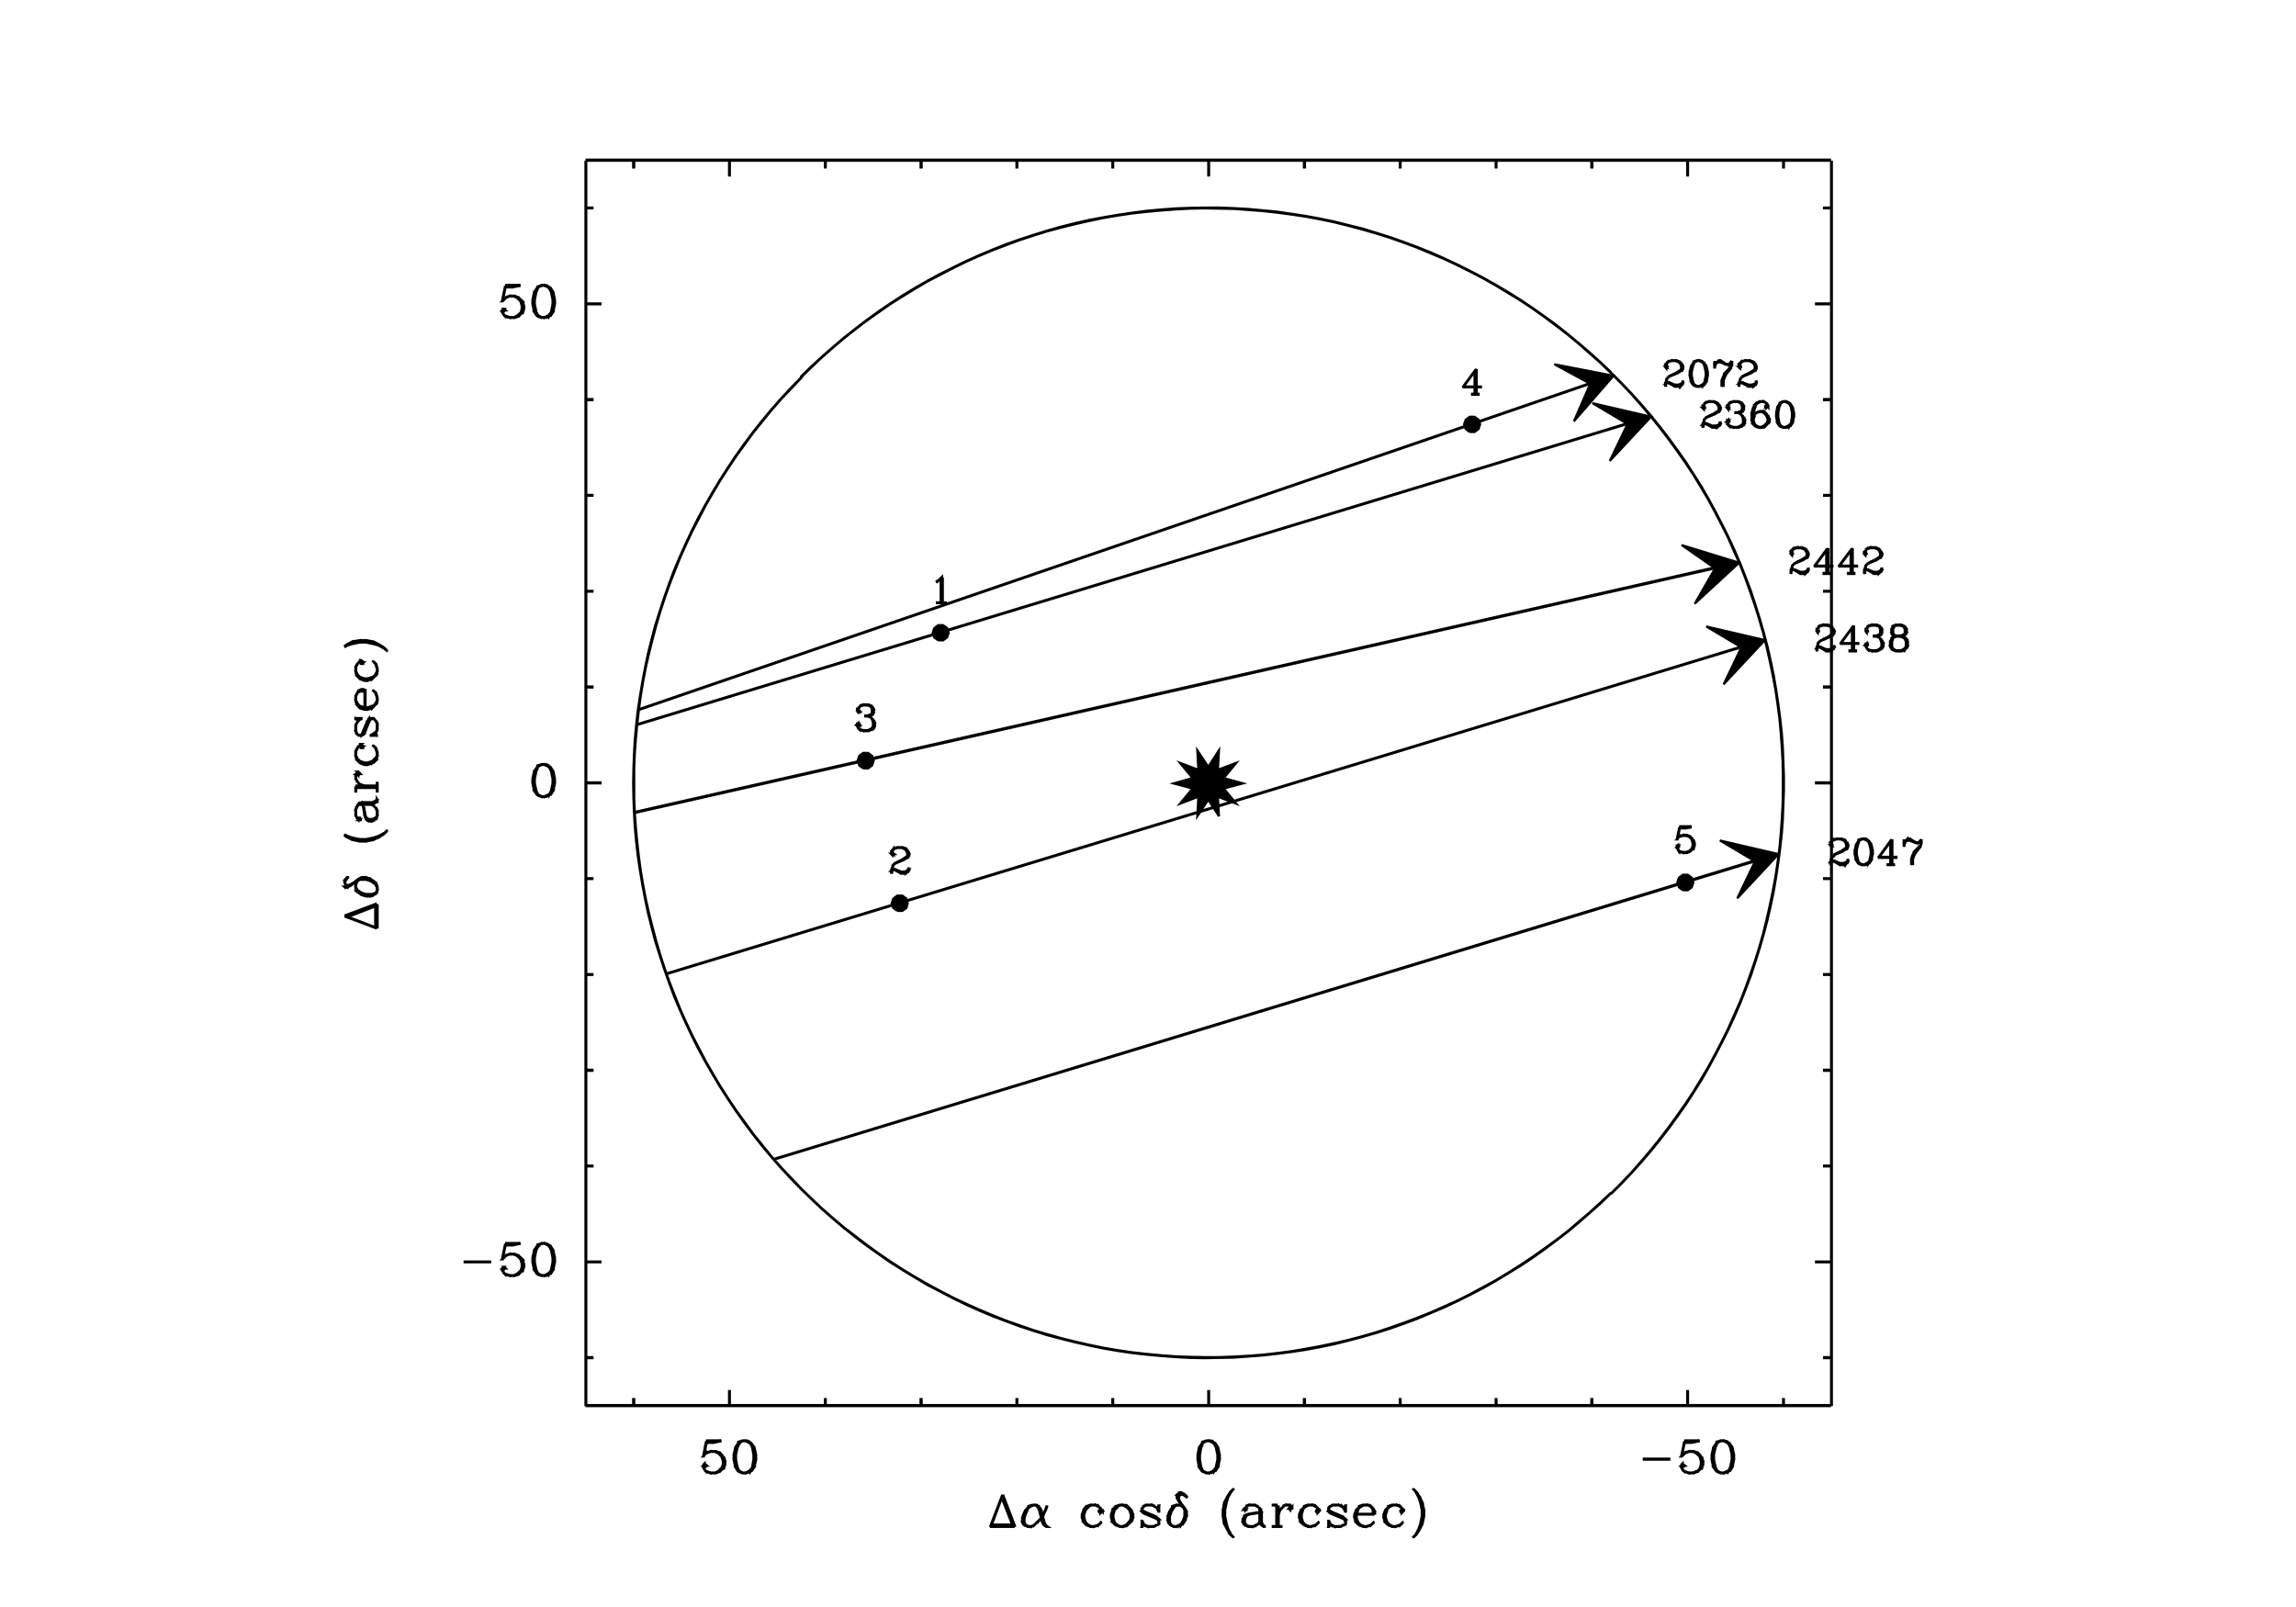 <?xml version="1.0"?>
<svg xmlns="http://www.w3.org/2000/svg" xmlns:xlink="http://www.w3.org/1999/xlink" windowid="GREG" width="00600" height="00420" viewBox="0 0 06000 06000"><polyline stroke="black" stroke-width="08" fill="none" points="5550,5250 5550,5250 900,5250 5550,5246 900,5246 "/> 
<polyline stroke="black" stroke-width="08" fill="none" points="1078,5250 1078,5250 1078,5220 1082,5250 1082,5220 "/> 
<polyline stroke="black" stroke-width="08" fill="none" points="1436,5250 1436,5250 1436,5190 1439,5250 1439,5190 "/> 
<polyline stroke="black" stroke-width="08" fill="none" points="1794,5250 1794,5250 1794,5220 1797,5250 1797,5220 "/> 
<polyline stroke="black" stroke-width="08" fill="none" points="2151,5250 2151,5250 2151,5220 2155,5250 2155,5220 "/> 
<polyline stroke="black" stroke-width="08" fill="none" points="2509,5250 2509,5250 2509,5220 2512,5250 2512,5220 "/> 
<polyline stroke="black" stroke-width="08" fill="none" points="2867,5250 2867,5250 2867,5220 2870,5250 2870,5220 "/> 
<polyline stroke="black" stroke-width="08" fill="none" points="3225,5250 3225,5250 3225,5190 3228,5250 3228,5190 "/> 
<polyline stroke="black" stroke-width="08" fill="none" points="3582,5250 3582,5250 3582,5220 3586,5250 3586,5220 "/> 
<polyline stroke="black" stroke-width="08" fill="none" points="3940,5250 3940,5250 3940,5220 3943,5250 3943,5220 "/> 
<polyline stroke="black" stroke-width="08" fill="none" points="4298,5250 4298,5250 4298,5220 4301,5250 4301,5220 "/> 
<polyline stroke="black" stroke-width="08" fill="none" points="4655,5250 4655,5250 4655,5220 4659,5250 4659,5220 "/> 
<polyline stroke="black" stroke-width="08" fill="none" points="5013,5250 5013,5250 5013,5190 5016,5250 5016,5190 "/> 
<polyline stroke="black" stroke-width="08" fill="none" points="5371,5250 5371,5250 5371,5220 5374,5250 5374,5220 "/> 
<polyline stroke="black" stroke-width="08" fill="none" points="5550,600 5550,600 900,600 5550,596 900,596 "/> 
<polyline stroke="black" stroke-width="08" fill="none" points="1078,600 1078,600 1078,629 1082,600 1082,629 "/> 
<polyline stroke="black" stroke-width="08" fill="none" points="1436,600 1436,600 1436,659 1439,600 1439,659 "/> 
<polyline stroke="black" stroke-width="08" fill="none" points="1794,600 1794,600 1794,629 1797,600 1797,629 "/> 
<polyline stroke="black" stroke-width="08" fill="none" points="2151,600 2151,600 2151,629 2155,600 2155,629 "/> 
<polyline stroke="black" stroke-width="08" fill="none" points="2509,600 2509,600 2509,629 2512,600 2512,629 "/> 
<polyline stroke="black" stroke-width="08" fill="none" points="2867,600 2867,600 2867,629 2870,600 2870,629 "/> 
<polyline stroke="black" stroke-width="08" fill="none" points="3225,600 3225,600 3225,659 3228,600 3228,659 "/> 
<polyline stroke="black" stroke-width="08" fill="none" points="3582,600 3582,600 3582,629 3586,600 3586,629 "/> 
<polyline stroke="black" stroke-width="08" fill="none" points="3940,600 3940,600 3940,629 3943,600 3943,629 "/> 
<polyline stroke="black" stroke-width="08" fill="none" points="4298,600 4298,600 4298,629 4301,600 4301,629 "/> 
<polyline stroke="black" stroke-width="08" fill="none" points="4655,600 4655,600 4655,629 4659,600 4659,629 "/> 
<polyline stroke="black" stroke-width="08" fill="none" points="5013,600 5013,600 5013,659 5016,600 5016,659 "/> 
<polyline stroke="black" stroke-width="08" fill="none" points="5371,600 5371,600 5371,629 5374,600 5374,629 "/> 
<polyline stroke="black" stroke-width="08" fill="none" points="5550,600 5550,600 5550,5250 5553,600 5553,5250 "/> 
<polyline stroke="black" stroke-width="08" fill="none" points="5550,5071 5550,5071 5520,5071 5550,5067 5520,5067 "/> 
<polyline stroke="black" stroke-width="08" fill="none" points="5550,4713 5550,4713 5490,4713 5550,4710 5490,4710 "/> 
<polyline stroke="black" stroke-width="08" fill="none" points="5550,4355 5550,4355 5520,4355 5550,4352 5520,4352 "/> 
<polyline stroke="black" stroke-width="08" fill="none" points="5550,3998 5550,3998 5520,3998 5550,3994 5520,3994 "/> 
<polyline stroke="black" stroke-width="08" fill="none" points="5550,3640 5550,3640 5520,3640 5550,3637 5520,3637 "/> 
<polyline stroke="black" stroke-width="08" fill="none" points="5550,3282 5550,3282 5520,3282 5550,3279 5520,3279 "/> 
<polyline stroke="black" stroke-width="08" fill="none" points="5550,2925 5550,2925 5490,2925 5550,2921 5490,2921 "/> 
<polyline stroke="black" stroke-width="08" fill="none" points="5550,2567 5550,2567 5520,2567 5550,2563 5520,2563 "/> 
<polyline stroke="black" stroke-width="08" fill="none" points="5550,2209 5550,2209 5520,2209 5550,2206 5520,2206 "/> 
<polyline stroke="black" stroke-width="08" fill="none" points="5550,1851 5550,1851 5520,1851 5550,1848 5520,1848 "/> 
<polyline stroke="black" stroke-width="08" fill="none" points="5550,1494 5550,1494 5520,1494 5550,1490 5520,1490 "/> 
<polyline stroke="black" stroke-width="08" fill="none" points="5550,1136 5550,1136 5490,1136 5550,1133 5490,1133 "/> 
<polyline stroke="black" stroke-width="08" fill="none" points="5550,778 5550,778 5520,778 5550,775 5520,775 "/> 
<polyline stroke="black" stroke-width="08" fill="none" points="900,600 900,600 900,5250 903,600 903,5250 "/> 
<polyline stroke="black" stroke-width="08" fill="none" points="900,5071 900,5071 930,5071 900,5067 930,5067 "/> 
<polyline stroke="black" stroke-width="08" fill="none" points="900,4713 900,4713 960,4713 900,4710 960,4710 "/> 
<polyline stroke="black" stroke-width="08" fill="none" points="900,4355 900,4355 930,4355 900,4352 930,4352 "/> 
<polyline stroke="black" stroke-width="08" fill="none" points="900,3998 900,3998 930,3998 900,3994 930,3994 "/> 
<polyline stroke="black" stroke-width="08" fill="none" points="900,3640 900,3640 930,3640 900,3637 930,3637 "/> 
<polyline stroke="black" stroke-width="08" fill="none" points="900,3282 900,3282 930,3282 900,3279 930,3279 "/> 
<polyline stroke="black" stroke-width="08" fill="none" points="900,2925 900,2925 960,2925 900,2921 960,2921 "/> 
<polyline stroke="black" stroke-width="08" fill="none" points="900,2567 900,2567 930,2567 900,2563 930,2563 "/> 
<polyline stroke="black" stroke-width="08" fill="none" points="900,2209 900,2209 930,2209 900,2206 930,2206 "/> 
<polyline stroke="black" stroke-width="08" fill="none" points="900,1851 900,1851 930,1851 900,1848 930,1848 "/> 
<polyline stroke="black" stroke-width="08" fill="none" points="900,1494 900,1494 930,1494 900,1490 930,1490 "/> 
<polyline stroke="black" stroke-width="08" fill="none" points="900,1136 900,1136 960,1136 900,1133 960,1133 "/> 
<polyline stroke="black" stroke-width="08" fill="none" points="900,778 900,778 930,778 900,775 930,775 "/> 
<polyline stroke="black" stroke-width="08" fill="none" points="445,4713 445,4713 548,4713 445,4710 548,4710 "/> 
<polyline stroke="black" stroke-width="08" fill="none" points="600,4644 600,4644 588,4702 603,4644 591,4702 588,4702 600,4690 591,4702  603,4690 600,4690 617,4684 600,4687 617,4681 617,4684 634,4684 617,4681  634,4681 634,4684 651,4690 634,4681 651,4687 651,4690 662,4702 654,4690  666,4702 662,4702 668,4719 666,4702 671,4719 668,4719 668,4730 671,4719  671,4730 668,4730 662,4747 671,4730 666,4747 662,4747 651,4759 662,4744  651,4755 651,4759 634,4764 651,4755 634,4761 634,4764 617,4764 634,4761  617,4761 617,4764 600,4759 617,4761 600,4755 600,4759 594,4753 603,4759  597,4753 594,4753 588,4742 597,4753 591,4742 588,4742 588,4736 591,4742  591,4736 588,4736 594,4730 591,4736 597,4730 594,4730 600,4736 597,4730  603,4736 600,4736 594,4742 600,4732 594,4738 "/> 
<polyline stroke="black" stroke-width="08" fill="none" points="634,4684 634,4684 645,4690 634,4681 645,4687 645,4690 657,4702 649,4690  660,4702 657,4702 662,4719 660,4702 666,4719 662,4719 662,4730 666,4719  666,4730 662,4730 657,4747 666,4730 660,4747 657,4747 645,4759 657,4744  645,4755 645,4759 634,4764 645,4755 634,4761 "/> 
<polyline stroke="black" stroke-width="08" fill="none" points="600,4644 600,4644 657,4644 600,4641 657,4641 "/> 
<polyline stroke="black" stroke-width="08" fill="none" points="600,4650 600,4650 628,4650 600,4647 628,4647 628,4650 657,4644 628,4647  657,4641 "/> 
<polyline stroke="black" stroke-width="08" fill="none" points="737,4644 737,4644 720,4650 737,4641 720,4647 720,4650 708,4667 723,4650  711,4667 708,4667 702,4696 711,4667 706,4696 702,4696 702,4713 706,4696  706,4713 702,4713 708,4742 706,4713 711,4742 708,4742 720,4759 711,4742  723,4759 720,4759 737,4764 720,4755 737,4761 737,4764 748,4764 737,4761  748,4761 748,4764 765,4759 748,4761 765,4755 765,4759 777,4742 769,4759  780,4742 777,4742 782,4713 780,4742 786,4713 782,4713 782,4696 786,4713  786,4696 782,4696 777,4667 786,4696 780,4667 777,4667 765,4650 780,4667  769,4650 765,4650 748,4644 765,4647 748,4641 748,4644 737,4644 748,4641  737,4641 737,4644 725,4650 737,4641 725,4647 725,4650 720,4656 729,4650  723,4656 720,4656 714,4667 723,4656 717,4667 714,4667 708,4696 717,4667  711,4696 708,4696 708,4713 711,4696 711,4713 708,4713 714,4742 711,4713  717,4742 714,4742 720,4753 717,4742 723,4753 720,4753 725,4759 723,4753  729,4759 725,4759 737,4764 725,4755 737,4761 "/> 
<polyline stroke="black" stroke-width="08" fill="none" points="748,4764 748,4764 760,4759 748,4761 760,4755 760,4759 765,4753 760,4755  765,4750 765,4753 771,4742 769,4753 774,4742 771,4742 777,4713 774,4742  780,4713 777,4713 777,4696 780,4713 780,4696 777,4696 771,4667 780,4696  774,4667 771,4667 765,4656 774,4667 769,4656 765,4656 760,4650 765,4652  760,4647 760,4650 748,4644 760,4647 748,4641 "/> 
<polyline stroke="black" stroke-width="08" fill="none" points="737,2856 737,2856 720,2862 737,2853 720,2858 720,2862 708,2879 723,2862  711,2879 708,2879 702,2907 711,2879 706,2907 702,2907 702,2925 706,2907  706,2925 702,2925 708,2953 706,2925 711,2953 708,2953 720,2970 711,2953  723,2970 720,2970 737,2976 720,2967 737,2973 737,2976 748,2976 737,2973  748,2973 748,2976 765,2970 748,2973 765,2967 765,2970 777,2953 769,2970  780,2953 777,2953 782,2925 780,2953 786,2925 782,2925 782,2907 786,2925  786,2907 782,2907 777,2879 786,2907 780,2879 777,2879 765,2862 780,2879  769,2862 765,2862 748,2856 765,2858 748,2853 748,2856 737,2856 748,2853  737,2853 737,2856 725,2862 737,2853 725,2858 725,2862 720,2867 725,2858  720,2864 720,2867 714,2879 723,2867 717,2879 714,2879 708,2907 717,2879  711,2907 708,2907 708,2925 711,2907 711,2925 708,2925 714,2953 711,2925  717,2953 714,2953 720,2965 717,2953 723,2965 720,2965 725,2970 723,2965  729,2970 725,2970 737,2976 725,2967 737,2973 "/> 
<polyline stroke="black" stroke-width="08" fill="none" points="748,2976 748,2976 760,2970 748,2973 760,2967 760,2970 765,2965 763,2970  769,2965 765,2965 771,2953 769,2965 774,2953 771,2953 777,2925 774,2953  780,2925 777,2925 777,2907 780,2925 780,2907 777,2907 771,2879 780,2907  774,2879 771,2879 765,2867 774,2879 769,2867 765,2867 760,2862 765,2864  760,2858 760,2862 748,2856 760,2858 748,2853 "/> 
<polyline stroke="black" stroke-width="08" fill="none" points="600,1067 600,1067 588,1125 603,1067 591,1125 588,1125 600,1113 591,1125  603,1113 600,1113 617,1107 600,1110 617,1104 617,1107 634,1107 617,1104  634,1104 634,1107 651,1113 634,1104 651,1110 651,1113 662,1125 654,1113  666,1125 662,1125 668,1142 666,1125 671,1142 668,1142 668,1153 671,1142  671,1153 668,1153 662,1170 671,1153 666,1170 662,1170 651,1182 662,1167  651,1178 651,1182 634,1187 651,1178 634,1184 634,1187 617,1187 634,1184  617,1184 617,1187 600,1182 617,1184 600,1178 600,1182 594,1176 600,1178  594,1173 594,1176 588,1165 597,1176 591,1165 588,1165 588,1159 591,1165  591,1159 588,1159 594,1153 591,1159 597,1153 594,1153 600,1159 597,1153  603,1159 600,1159 594,1165 600,1156 594,1161 "/> 
<polyline stroke="black" stroke-width="08" fill="none" points="634,1107 634,1107 645,1113 634,1104 645,1110 645,1113 657,1125 649,1113  660,1125 657,1125 662,1142 660,1125 666,1142 662,1142 662,1153 666,1142  666,1153 662,1153 657,1170 666,1153 660,1170 657,1170 645,1182 657,1167  645,1178 645,1182 634,1187 645,1178 634,1184 "/> 
<polyline stroke="black" stroke-width="08" fill="none" points="600,1067 600,1067 657,1067 600,1064 657,1064 "/> 
<polyline stroke="black" stroke-width="08" fill="none" points="600,1073 600,1073 628,1073 600,1070 628,1070 628,1073 657,1067 628,1070  657,1064 "/> 
<polyline stroke="black" stroke-width="08" fill="none" points="737,1067 737,1067 720,1073 737,1064 720,1070 720,1073 708,1090 723,1073  711,1090 708,1090 702,1119 711,1090 706,1119 702,1119 702,1136 706,1119  706,1136 702,1136 708,1165 706,1136 711,1165 708,1165 720,1182 711,1165  723,1182 720,1182 737,1187 720,1178 737,1184 737,1187 748,1187 737,1184  748,1184 748,1187 765,1182 748,1184 765,1178 765,1182 777,1165 769,1182  780,1165 777,1165 782,1136 780,1165 786,1136 782,1136 782,1119 786,1136  786,1119 782,1119 777,1090 786,1119 780,1090 777,1090 765,1073 780,1090  769,1073 765,1073 748,1067 765,1070 748,1064 748,1067 737,1067 748,1064  737,1064 737,1067 725,1073 737,1064 725,1070 725,1073 720,1079 725,1070  720,1076 720,1079 714,1090 723,1079 717,1090 714,1090 708,1119 717,1090  711,1119 708,1119 708,1136 711,1119 711,1136 708,1136 714,1165 711,1136  717,1165 714,1165 720,1176 717,1165 723,1176 720,1176 725,1182 720,1173  725,1178 725,1182 737,1187 725,1178 737,1184 "/> 
<polyline stroke="black" stroke-width="08" fill="none" points="748,1187 748,1187 760,1182 748,1184 760,1178 760,1182 765,1176 760,1178  765,1173 765,1176 771,1165 769,1176 774,1165 771,1165 777,1136 774,1165  780,1136 777,1136 777,1119 780,1136 780,1119 777,1119 771,1090 780,1119  774,1090 771,1090 765,1079 774,1090 769,1079 765,1079 760,1073 765,1076  760,1070 760,1073 748,1067 760,1070 748,1064 "/> 
<polyline stroke="black" stroke-width="08" fill="none" points="1350,5381 1350,5381 1339,5438 1354,5381 1342,5438 1339,5438 1350,5427  1339,5435 1350,5423 1350,5427 1367,5421 1350,5423 1367,5418 1367,5421  1385,5421 1367,5418 1385,5418 1385,5421 1402,5427 1385,5418 1402,5423  1402,5427 1413,5438 1402,5423 1413,5435 1413,5438 1419,5455 1417,5438  1422,5455 1419,5455 1419,5467 1422,5455 1422,5467 1419,5467 1413,5484  1422,5467 1417,5484 1413,5484 1402,5495 1413,5480 1402,5492 1402,5495  1385,5501 1402,5492 1385,5498 1385,5501 1367,5501 1385,5498 1367,5498  1367,5501 1350,5495 1367,5498 1350,5492 1350,5495 1345,5490 1354,5495  1348,5490 1345,5490 1339,5478 1348,5490 1342,5478 1339,5478 1339,5472  1342,5478 1342,5472 1339,5472 1345,5467 1339,5469 1345,5463 1345,5467  1350,5472 1348,5467 1354,5472 1350,5472 1345,5478 1354,5472 1348,5478 "/> 
<polyline stroke="black" stroke-width="08" fill="none" points="1385,5421 1385,5421 1396,5427 1385,5418 1396,5423 1396,5427 1407,5438  1396,5423 1407,5435 1407,5438 1413,5455 1411,5438 1417,5455 1413,5455  1413,5467 1417,5455 1417,5467 1413,5467 1407,5484 1417,5467 1411,5484  1407,5484 1396,5495 1407,5480 1396,5492 1396,5495 1385,5501 1396,5492  1385,5498 "/> 
<polyline stroke="black" stroke-width="08" fill="none" points="1350,5381 1350,5381 1407,5381 1350,5378 1407,5378 "/> 
<polyline stroke="black" stroke-width="08" fill="none" points="1350,5387 1350,5387 1379,5387 1350,5383 1379,5383 1379,5387 1407,5381  1379,5383 1407,5378 "/> 
<polyline stroke="black" stroke-width="08" fill="none" points="1487,5381 1487,5381 1470,5387 1487,5378 1470,5383 1470,5387 1459,5404  1474,5387 1462,5404 1459,5404 1453,5432 1462,5404 1457,5432 1453,5432  1453,5450 1457,5432 1457,5450 1453,5450 1459,5478 1457,5450 1462,5478  1459,5478 1470,5495 1462,5478 1474,5495 1470,5495 1487,5501 1470,5492  1487,5498 1487,5501 1499,5501 1487,5498 1499,5498 1499,5501 1516,5495  1499,5498 1516,5492 1516,5495 1527,5478 1519,5495 1531,5478 1527,5478  1533,5450 1531,5478 1537,5450 1533,5450 1533,5432 1537,5450 1537,5432  1533,5432 1527,5404 1537,5432 1531,5404 1527,5404 1516,5387 1531,5404  1519,5387 1516,5387 1499,5381 1516,5383 1499,5378 1499,5381 1487,5381  1499,5378 1487,5378 1487,5381 1476,5387 1487,5378 1476,5383 1476,5387  1470,5392 1479,5387 1474,5392 1470,5392 1465,5404 1474,5392 1468,5404  1465,5404 1459,5432 1468,5404 1462,5432 1459,5432 1459,5450 1462,5432  1462,5450 1459,5450 1465,5478 1462,5450 1468,5478 1465,5478 1470,5490  1468,5478 1474,5490 1470,5490 1476,5495 1474,5490 1479,5495 1476,5495  1487,5501 1476,5492 1487,5498 "/> 
<polyline stroke="black" stroke-width="08" fill="none" points="1499,5501 1499,5501 1510,5495 1499,5498 1510,5492 1510,5495 1516,5490  1510,5492 1516,5486 1516,5490 1522,5478 1519,5490 1525,5478 1522,5478  1527,5450 1525,5478 1531,5450 1527,5450 1527,5432 1531,5450 1531,5432  1527,5432 1522,5404 1531,5432 1525,5404 1522,5404 1516,5392 1525,5404  1519,5392 1516,5392 1510,5387 1516,5389 1510,5383 1510,5387 1499,5381  1510,5383 1499,5378 "/> 
<polyline stroke="black" stroke-width="08" fill="none" points="3219,5381 3219,5381 3202,5387 3219,5378 3202,5383 3202,5387 3190,5404  3205,5387 3194,5404 3190,5404 3185,5432 3194,5404 3188,5432 3185,5432  3185,5450 3188,5432 3188,5450 3185,5450 3190,5478 3188,5450 3194,5478  3190,5478 3202,5495 3194,5478 3205,5495 3202,5495 3219,5501 3202,5492  3219,5498 3219,5501 3230,5501 3219,5498 3230,5498 3230,5501 3247,5495  3230,5498 3247,5492 3247,5495 3259,5478 3251,5495 3262,5478 3259,5478  3265,5450 3262,5478 3268,5450 3265,5450 3265,5432 3268,5450 3268,5432  3265,5432 3259,5404 3268,5432 3262,5404 3259,5404 3247,5387 3262,5404  3251,5387 3247,5387 3230,5381 3247,5383 3230,5378 3230,5381 3219,5381  3230,5378 3219,5378 3219,5381 3207,5387 3219,5378 3207,5383 3207,5387  3202,5392 3207,5383 3202,5389 3202,5392 3196,5404 3205,5392 3199,5404  3196,5404 3190,5432 3199,5404 3194,5432 3190,5432 3190,5450 3194,5432  3194,5450 3190,5450 3196,5478 3194,5450 3199,5478 3196,5478 3202,5490  3199,5478 3205,5490 3202,5490 3207,5495 3202,5486 3207,5492 3207,5495  3219,5501 3207,5492 3219,5498 "/> 
<polyline stroke="black" stroke-width="08" fill="none" points="3230,5501 3230,5501 3242,5495 3230,5498 3242,5492 3242,5495 3247,5490  3242,5492 3247,5486 3247,5490 3253,5478 3251,5490 3256,5478 3253,5478  3259,5450 3256,5478 3262,5450 3259,5450 3259,5432 3262,5450 3262,5432  3259,5432 3253,5404 3262,5432 3256,5404 3253,5404 3247,5392 3256,5404  3251,5392 3247,5392 3242,5387 3247,5389 3242,5383 3242,5387 3230,5381  3242,5383 3230,5378 "/> 
<polyline stroke="black" stroke-width="08" fill="none" points="4847,5450 4847,5450 4950,5450 4847,5446 4950,5446 "/> 
<polyline stroke="black" stroke-width="08" fill="none" points="5002,5381 5002,5381 4990,5438 5005,5381 4993,5438 4990,5438 5002,5427  4993,5438 5005,5427 5002,5427 5019,5421 5002,5423 5019,5418 5019,5421  5036,5421 5019,5418 5036,5418 5036,5421 5053,5427 5036,5418 5053,5423  5053,5427 5064,5438 5053,5423 5064,5435 5064,5438 5070,5455 5068,5438  5073,5455 5070,5455 5070,5467 5073,5455 5073,5467 5070,5467 5064,5484  5073,5467 5068,5484 5064,5484 5053,5495 5064,5480 5053,5492 5053,5495  5036,5501 5053,5492 5036,5498 5036,5501 5019,5501 5036,5498 5019,5498  5019,5501 5002,5495 5019,5498 5002,5492 5002,5495 4996,5490 5005,5495  4999,5490 4996,5490 4990,5478 4999,5490 4993,5478 4990,5478 4990,5472  4993,5478 4993,5472 4990,5472 4996,5467 4990,5469 4996,5463 4996,5467  5002,5472 4999,5467 5005,5472 5002,5472 4996,5478 5005,5472 4999,5478 "/> 
<polyline stroke="black" stroke-width="08" fill="none" points="5036,5421 5036,5421 5047,5427 5036,5418 5047,5423 5047,5427 5059,5438  5051,5427 5062,5438 5059,5438 5064,5455 5062,5438 5068,5455 5064,5455  5064,5467 5068,5455 5068,5467 5064,5467 5059,5484 5068,5467 5062,5484  5059,5484 5047,5495 5062,5484 5051,5495 5047,5495 5036,5501 5047,5492  5036,5498 "/> 
<polyline stroke="black" stroke-width="08" fill="none" points="5002,5381 5002,5381 5059,5381 5002,5378 5059,5378 "/> 
<polyline stroke="black" stroke-width="08" fill="none" points="5002,5387 5002,5387 5030,5387 5002,5383 5030,5383 5030,5387 5059,5381  5030,5383 5059,5378 "/> 
<polyline stroke="black" stroke-width="08" fill="none" points="5139,5381 5139,5381 5122,5387 5139,5378 5122,5383 5122,5387 5110,5404  5125,5387 5113,5404 5110,5404 5104,5432 5113,5404 5108,5432 5104,5432  5104,5450 5108,5432 5108,5450 5104,5450 5110,5478 5108,5450 5113,5478  5110,5478 5122,5495 5113,5478 5125,5495 5122,5495 5139,5501 5122,5492  5139,5498 5139,5501 5150,5501 5139,5498 5150,5498 5150,5501 5167,5495  5150,5498 5167,5492 5167,5495 5179,5478 5171,5495 5182,5478 5179,5478  5184,5450 5182,5478 5188,5450 5184,5450 5184,5432 5188,5450 5188,5432  5184,5432 5179,5404 5188,5432 5182,5404 5179,5404 5167,5387 5182,5404  5171,5387 5167,5387 5150,5381 5167,5383 5150,5378 5150,5381 5139,5381  5150,5378 5139,5378 5139,5381 5127,5387 5139,5378 5127,5383 5127,5387  5122,5392 5127,5383 5122,5389 5122,5392 5116,5404 5125,5392 5119,5404  5116,5404 5110,5432 5119,5404 5113,5432 5110,5432 5110,5450 5113,5432  5113,5450 5110,5450 5116,5478 5113,5450 5119,5478 5116,5478 5122,5490  5119,5478 5125,5490 5122,5490 5127,5495 5122,5486 5127,5492 5127,5495  5139,5501 5127,5492 5139,5498 "/> 
<polyline stroke="black" stroke-width="08" fill="none" points="5150,5501 5150,5501 5162,5495 5150,5498 5162,5492 5162,5495 5167,5490  5165,5495 5171,5490 5167,5490 5173,5478 5171,5490 5176,5478 5173,5478  5179,5450 5176,5478 5182,5450 5179,5450 5179,5432 5182,5450 5182,5432  5179,5432 5173,5404 5182,5432 5176,5404 5173,5404 5167,5392 5176,5404  5171,5392 5167,5392 5162,5387 5171,5392 5165,5387 5162,5387 5150,5381  5162,5383 5150,5378 "/> 
<polyline stroke="black" stroke-width="08" fill="none" points="2456,5581 2456,5581 2410,5701 2459,5581 2414,5701 "/> 
<polyline stroke="black" stroke-width="08" fill="none" points="2456,5581 2456,5581 2502,5701 2459,5581 2505,5701 "/> 
<polyline stroke="black" stroke-width="08" fill="none" points="2456,5598 2456,5598 2496,5701 2459,5598 2499,5701 "/> 
<polyline stroke="black" stroke-width="08" fill="none" points="2416,5695 2416,5695 2496,5695 2416,5692 2496,5692 "/> 
<polyline stroke="black" stroke-width="08" fill="none" points="2410,5701 2410,5701 2502,5701 2410,5698 2502,5698 "/> 
<polyline stroke="black" stroke-width="08" fill="none" points="2570,5621 2570,5621 2553,5627 2570,5618 2553,5623 2553,5627 2542,5638  2556,5627 2545,5638 2542,5638 2536,5650 2545,5638 2539,5650 2536,5650  2530,5667 2539,5650 2534,5667 2530,5667 2530,5684 2534,5667 2534,5684  2530,5684 2536,5695 2534,5684 2539,5695 2536,5695 2553,5701 2536,5692  2553,5698 2553,5701 2565,5701 2553,5698 2565,5698 2565,5701 2576,5695  2565,5698 2576,5692 2576,5695 2593,5678 2576,5692 2593,5675 2593,5678  2605,5661 2596,5678 2608,5661 2605,5661 2616,5638 2608,5661 2619,5638  2616,5638 2622,5621 2619,5638 2625,5621 "/> 
<polyline stroke="black" stroke-width="08" fill="none" points="2570,5621 2570,5621 2559,5627 2570,5618 2559,5623 2559,5627 2547,5638  2559,5623 2547,5635 2547,5638 2542,5650 2551,5638 2545,5650 2542,5650  2536,5667 2545,5650 2539,5667 2536,5667 2536,5684 2539,5667 2539,5684  2536,5684 2542,5695 2539,5684 2545,5695 2542,5695 2553,5701 2542,5692  2553,5698 "/> 
<polyline stroke="black" stroke-width="08" fill="none" points="2570,5621 2570,5621 2582,5621 2570,5618 2582,5618 2582,5621 2593,5627  2582,5618 2593,5623 2593,5627 2599,5638 2596,5627 2602,5638 2599,5638  2610,5684 2602,5638 2614,5684 2610,5684 2616,5695 2614,5684 2619,5695  2616,5695 2622,5701 2619,5695 2625,5701 "/> 
<polyline stroke="black" stroke-width="08" fill="none" points="2582,5621 2582,5621 2587,5627 2585,5621 2591,5627 2587,5627 2593,5638  2591,5627 2596,5638 2593,5638 2605,5684 2596,5638 2608,5684 2605,5684  2610,5695 2608,5684 2614,5695 2610,5695 2622,5701 2610,5692 2622,5698  2622,5701 2627,5701 2622,5698 2627,5698 "/> 
<polyline stroke="black" stroke-width="08" fill="none" points="2822,5638 2822,5638 2816,5644 2822,5635 2816,5640 2816,5644 2822,5650  2816,5640 2822,5646 2822,5650 2827,5644 2825,5650 2831,5644 2827,5644  2827,5638 2831,5644 2831,5638 2827,5638 2816,5627 2827,5635 2816,5623  2816,5627 2805,5621 2816,5623 2805,5618 2805,5621 2787,5621 2805,5618  2787,5618 2787,5621 2770,5627 2787,5618 2770,5623 2770,5627 2759,5638  2770,5623 2759,5635 2759,5638 2753,5655 2762,5638 2756,5655 2753,5655  2753,5667 2756,5655 2756,5667 2753,5667 2759,5684 2756,5667 2762,5684  2759,5684 2770,5695 2759,5680 2770,5692 2770,5695 2787,5701 2770,5692  2787,5698 2787,5701 2799,5701 2787,5698 2799,5698 2799,5701 2816,5695  2799,5698 2816,5692 2816,5695 2827,5684 2816,5692 2827,5680 "/> 
<polyline stroke="black" stroke-width="08" fill="none" points="2787,5621 2787,5621 2776,5627 2787,5618 2776,5623 2776,5627 2765,5638  2779,5627 2768,5638 2765,5638 2759,5655 2768,5638 2762,5655 2759,5655  2759,5667 2762,5655 2762,5667 2759,5667 2765,5684 2762,5667 2768,5684  2765,5684 2776,5695 2768,5684 2779,5695 2776,5695 2787,5701 2776,5692  2787,5698 "/> 
<polyline stroke="black" stroke-width="08" fill="none" points="2896,5621 2896,5621 2879,5627 2896,5618 2879,5623 2879,5627 2867,5638  2879,5623 2867,5635 2867,5638 2862,5655 2871,5638 2865,5655 2862,5655  2862,5667 2865,5655 2865,5667 2862,5667 2867,5684 2865,5667 2871,5684  2867,5684 2879,5695 2867,5680 2879,5692 2879,5695 2896,5701 2879,5692  2896,5698 2896,5701 2907,5701 2896,5698 2907,5698 2907,5701 2924,5695  2907,5698 2924,5692 2924,5695 2936,5684 2924,5692 2936,5680 2936,5684  2942,5667 2939,5684 2945,5667 2942,5667 2942,5655 2945,5667 2945,5655  2942,5655 2936,5638 2945,5655 2939,5638 2936,5638 2924,5627 2936,5635  2924,5623 2924,5627 2907,5621 2924,5623 2907,5618 2907,5621 2896,5621  2907,5618 2896,5618 2896,5621 2884,5627 2896,5618 2884,5623 2884,5627  2873,5638 2888,5627 2876,5638 2873,5638 2867,5655 2876,5638 2871,5655  2867,5655 2867,5667 2871,5655 2871,5667 2867,5667 2873,5684 2871,5667  2876,5684 2873,5684 2884,5695 2876,5684 2888,5695 2884,5695 2896,5701  2884,5692 2896,5698 "/> 
<polyline stroke="black" stroke-width="08" fill="none" points="2907,5701 2907,5701 2919,5695 2907,5698 2919,5692 2919,5695 2930,5684  2919,5692 2930,5680 2930,5684 2936,5667 2934,5684 2939,5667 2936,5667  2936,5655 2939,5667 2939,5655 2936,5655 2930,5638 2939,5655 2934,5638  2930,5638 2919,5627 2930,5635 2919,5623 2919,5627 2907,5621 2919,5623  2907,5618 "/> 
<polyline stroke="black" stroke-width="08" fill="none" points="3033,5632 3033,5632 3039,5621 3036,5632 3042,5621 3039,5621 3039,5644  3042,5621 3042,5644 3039,5644 3033,5632 3042,5644 3036,5632 3033,5632  3027,5627 3036,5632 3031,5627 3027,5627 3016,5621 3027,5623 3016,5618  3016,5621 2993,5621 3016,5618 2993,5618 2993,5621 2982,5627 2993,5618  2982,5623 2982,5627 2976,5632 2985,5627 2979,5632 2976,5632 2976,5644  2979,5632 2979,5644 2976,5644 2982,5650 2979,5644 2985,5650 2982,5650  2993,5655 2982,5646 2993,5652 2993,5655 3022,5667 2993,5652 3022,5663  3022,5667 3033,5672 3022,5663 3033,5669 3033,5672 3039,5678 3036,5672  3042,5678 "/> 
<polyline stroke="black" stroke-width="08" fill="none" points="2976,5638 2976,5638 2982,5644 2979,5638 2985,5644 2982,5644 2993,5650  2982,5640 2993,5646 2993,5650 3022,5661 2993,5646 3022,5658 3022,5661  3033,5667 3022,5658 3033,5663 3033,5667 3039,5672 3036,5667 3042,5672  3039,5672 3039,5690 3042,5672 3042,5690 3039,5690 3033,5695 3042,5690  3036,5695 3033,5695 3022,5701 3033,5692 3022,5698 3022,5701 2999,5701  3022,5698 2999,5698 2999,5701 2987,5695 2999,5698 2987,5692 2987,5695  2982,5690 2987,5692 2982,5686 2982,5690 2976,5678 2985,5690 2979,5678  2976,5678 2976,5701 2979,5678 2979,5701 2976,5701 2982,5690 2979,5701  2985,5690 "/> 
<polyline stroke="black" stroke-width="08" fill="none" points="3130,5627 3130,5627 3119,5621 3130,5623 3119,5618 3119,5621 3107,5621  3119,5618 3107,5618 3107,5621 3090,5627 3107,5618 3090,5623 3090,5627  3079,5644 3094,5627 3082,5644 3079,5644 3073,5661 3082,5644 3076,5661  3073,5661 3073,5678 3076,5661 3076,5678 3073,5678 3079,5690 3076,5678  3082,5690 3079,5690 3084,5695 3079,5686 3084,5692 3084,5695 3096,5701  3084,5692 3096,5698 3096,5701 3107,5701 3096,5698 3107,5698 3107,5701  3124,5695 3107,5698 3124,5692 3124,5695 3136,5678 3128,5695 3139,5678  3136,5678 3142,5661 3139,5678 3145,5661 3142,5661 3142,5644 3145,5661  3145,5644 3142,5644 3136,5632 3145,5644 3139,5632 3136,5632 3113,5604  3139,5632 3116,5604 3113,5604 3107,5592 3116,5604 3111,5592 3107,5592  3107,5581 3111,5592 3111,5581 3107,5581 3113,5575 3111,5581 3116,5575  3113,5575 3124,5575 3113,5572 3124,5572 3124,5575 3136,5581 3124,5572  3136,5578 3136,5581 3147,5592 3136,5578 3147,5589 "/> 
<polyline stroke="black" stroke-width="08" fill="none" points="3107,5621 3107,5621 3096,5627 3107,5618 3096,5623 3096,5627 3084,5644  3099,5627 3088,5644 3084,5644 3079,5661 3088,5644 3082,5661 3079,5661  3079,5684 3082,5661 3082,5684 3079,5684 3084,5695 3082,5684 3088,5695 "/> 
<polyline stroke="black" stroke-width="08" fill="none" points="3107,5701 3107,5701 3119,5695 3107,5698 3119,5692 3119,5695 3130,5678  3122,5695 3134,5678 3130,5678 3136,5661 3134,5678 3139,5661 3136,5661  3136,5638 3139,5661 3139,5638 3136,5638 3130,5627 3139,5638 3134,5627  3130,5627 3119,5610 3134,5627 3122,5610 3119,5610 3113,5598 3122,5610  3116,5598 3113,5598 3113,5587 3116,5598 3116,5587 3113,5587 3119,5581  3116,5587 3122,5581 3119,5581 3130,5581 3119,5578 3130,5578 3130,5581  3147,5592 3130,5578 3147,5589 "/> 
<polyline stroke="black" stroke-width="08" fill="none" points="3319,5558 3319,5558 3307,5570 3322,5558 3311,5570 3307,5570 3296,5587  3311,5570 3299,5587 3296,5587 3284,5610 3299,5587 3288,5610 3284,5610  3279,5638 3288,5610 3282,5638 3279,5638 3279,5661 3282,5638 3282,5661  3279,5661 3284,5690 3282,5661 3288,5690 3284,5690 3296,5712 3288,5690  3299,5712 3296,5712 3307,5730 3299,5712 3311,5730 3307,5730 3319,5741  3311,5730 3322,5741 "/> 
<polyline stroke="black" stroke-width="08" fill="none" points="3307,5570 3307,5570 3296,5592 3311,5570 3299,5592 3296,5592 3290,5610  3299,5592 3294,5610 3290,5610 3284,5638 3294,5610 3288,5638 3284,5638  3284,5661 3288,5638 3288,5661 3284,5661 3290,5690 3288,5661 3294,5690  3290,5690 3296,5707 3294,5690 3299,5707 3296,5707 3307,5730 3299,5707  3311,5730 "/> 
<polyline stroke="black" stroke-width="08" fill="none" points="3364,5632 3364,5632 3364,5638 3368,5632 3368,5638 3364,5638 3359,5638  3364,5635 3359,5635 3359,5638 3359,5632 3362,5638 3362,5632 3359,5632  3364,5627 3362,5632 3368,5627 3364,5627 3376,5621 3364,5623 3376,5618  3376,5621 3399,5621 3376,5618 3399,5618 3399,5621 3410,5627 3399,5618  3410,5623 3410,5627 3416,5632 3414,5627 3419,5632 3416,5632 3422,5644  3419,5632 3425,5644 3422,5644 3422,5684 3425,5644 3425,5684 3422,5684  3427,5695 3425,5684 3431,5695 3427,5695 3433,5701 3431,5695 3436,5701 "/> 
<polyline stroke="black" stroke-width="08" fill="none" points="3416,5632 3416,5632 3416,5684 3419,5632 3419,5684 3416,5684 3422,5695  3419,5684 3425,5695 3422,5695 3433,5701 3422,5692 3433,5698 3433,5701  3439,5701 3433,5698 3439,5698 "/> 
<polyline stroke="black" stroke-width="08" fill="none" points="3416,5644 3416,5644 3410,5650 3419,5644 3414,5650 3410,5650 3376,5655  3410,5646 3376,5652 3376,5655 3359,5661 3376,5652 3359,5658 3359,5661  3353,5672 3362,5661 3356,5672 3353,5672 3353,5684 3356,5672 3356,5684  3353,5684 3359,5695 3356,5684 3362,5695 3359,5695 3376,5701 3359,5692  3376,5698 3376,5701 3393,5701 3376,5698 3393,5698 3393,5701 3405,5695  3393,5698 3405,5692 3405,5695 3416,5684 3408,5695 3419,5684 "/> 
<polyline stroke="black" stroke-width="08" fill="none" points="3376,5655 3376,5655 3364,5661 3376,5652 3364,5658 3364,5661 3359,5672  3368,5661 3362,5672 3359,5672 3359,5684 3362,5672 3362,5684 3359,5684  3364,5695 3362,5684 3368,5695 3364,5695 3376,5701 3364,5692 3376,5698 "/> 
<polyline stroke="black" stroke-width="08" fill="none" points="3479,5621 3479,5621 3479,5701 3482,5621 3482,5701 "/> 
<polyline stroke="black" stroke-width="08" fill="none" points="3484,5621 3484,5621 3484,5701 3488,5621 3488,5701 "/> 
<polyline stroke="black" stroke-width="08" fill="none" points="3484,5655 3484,5655 3490,5638 3488,5655 3494,5638 3490,5638 3502,5627  3494,5638 3505,5627 3502,5627 3513,5621 3502,5623 3513,5618 3513,5621  3530,5621 3513,5618 3530,5618 3530,5621 3536,5627 3530,5618 3536,5623  3536,5627 3536,5632 3539,5627 3539,5632 3536,5632 3530,5638 3536,5629  3530,5635 3530,5638 3525,5632 3534,5638 3528,5632 3525,5632 3530,5627  3528,5632 3534,5627 "/> 
<polyline stroke="black" stroke-width="08" fill="none" points="3462,5621 3462,5621 3484,5621 3462,5618 3484,5618 "/> 
<polyline stroke="black" stroke-width="08" fill="none" points="3462,5701 3462,5701 3502,5701 3462,5698 3502,5698 "/> 
<polyline stroke="black" stroke-width="08" fill="none" points="3633,5638 3633,5638 3627,5644 3633,5635 3627,5640 3627,5644 3633,5650  3627,5640 3633,5646 3633,5650 3639,5644 3633,5646 3639,5640 3639,5644  3639,5638 3642,5644 3642,5638 3639,5638 3627,5627 3639,5635 3627,5623  3627,5627 3616,5621 3627,5623 3616,5618 3616,5621 3599,5621 3616,5618  3599,5618 3599,5621 3582,5627 3599,5618 3582,5623 3582,5627 3570,5638  3585,5627 3574,5638 3570,5638 3564,5655 3574,5638 3568,5655 3564,5655  3564,5667 3568,5655 3568,5667 3564,5667 3570,5684 3568,5667 3574,5684  3570,5684 3582,5695 3574,5684 3585,5695 3582,5695 3599,5701 3582,5692  3599,5698 3599,5701 3610,5701 3599,5698 3610,5698 3610,5701 3627,5695  3610,5698 3627,5692 3627,5695 3639,5684 3627,5692 3639,5680 "/> 
<polyline stroke="black" stroke-width="08" fill="none" points="3599,5621 3599,5621 3587,5627 3599,5618 3587,5623 3587,5627 3576,5638  3587,5623 3576,5635 3576,5638 3570,5655 3579,5638 3574,5655 3570,5655  3570,5667 3574,5655 3574,5667 3570,5667 3576,5684 3574,5667 3579,5684  3576,5684 3587,5695 3576,5680 3587,5692 3587,5695 3599,5701 3587,5692  3599,5698 "/> 
<polyline stroke="black" stroke-width="08" fill="none" points="3730,5632 3730,5632 3736,5621 3734,5632 3739,5621 3736,5621 3736,5644  3739,5621 3739,5644 3736,5644 3730,5632 3739,5644 3734,5632 3730,5632  3725,5627 3730,5629 3725,5623 3725,5627 3713,5621 3725,5623 3713,5618  3713,5621 3690,5621 3713,5618 3690,5618 3690,5621 3679,5627 3690,5618  3679,5623 3679,5627 3673,5632 3679,5623 3673,5629 3673,5632 3673,5644  3676,5632 3676,5644 3673,5644 3679,5650 3673,5640 3679,5646 3679,5650  3690,5655 3679,5646 3690,5652 3690,5655 3719,5667 3690,5652 3719,5663  3719,5667 3730,5672 3719,5663 3730,5669 3730,5672 3736,5678 3734,5672  3739,5678 "/> 
<polyline stroke="black" stroke-width="08" fill="none" points="3673,5638 3673,5638 3679,5644 3673,5635 3679,5640 3679,5644 3690,5650  3679,5640 3690,5646 3690,5650 3719,5661 3690,5646 3719,5658 3719,5661  3730,5667 3719,5658 3730,5663 3730,5667 3736,5672 3734,5667 3739,5672  3736,5672 3736,5690 3739,5672 3739,5690 3736,5690 3730,5695 3739,5690  3734,5695 3730,5695 3719,5701 3730,5692 3719,5698 3719,5701 3696,5701  3719,5698 3696,5698 3696,5701 3684,5695 3696,5698 3684,5692 3684,5695  3679,5690 3688,5695 3682,5690 3679,5690 3673,5678 3682,5690 3676,5678  3673,5678 3673,5701 3676,5678 3676,5701 3673,5701 3679,5690 3676,5701  3682,5690 "/> 
<polyline stroke="black" stroke-width="08" fill="none" points="3776,5655 3776,5655 3845,5655 3776,5652 3845,5652 3845,5655 3845,5644  3848,5655 3848,5644 3845,5644 3839,5632 3848,5644 3842,5632 3839,5632  3833,5627 3839,5629 3833,5623 3833,5627 3822,5621 3833,5623 3822,5618  3822,5621 3805,5621 3822,5618 3805,5618 3805,5621 3787,5627 3805,5618  3787,5623 3787,5627 3776,5638 3791,5627 3779,5638 3776,5638 3770,5655  3779,5638 3774,5655 3770,5655 3770,5667 3774,5655 3774,5667 3770,5667  3776,5684 3774,5667 3779,5684 3776,5684 3787,5695 3779,5684 3791,5695  3787,5695 3805,5701 3787,5692 3805,5698 3805,5701 3816,5701 3805,5698  3816,5698 3816,5701 3833,5695 3816,5698 3833,5692 3833,5695 3845,5684  3833,5692 3845,5680 "/> 
<polyline stroke="black" stroke-width="08" fill="none" points="3839,5655 3839,5655 3839,5638 3842,5655 3842,5638 3839,5638 3833,5627  3842,5638 3836,5627 "/> 
<polyline stroke="black" stroke-width="08" fill="none" points="3805,5621 3805,5621 3793,5627 3805,5618 3793,5623 3793,5627 3782,5638  3793,5623 3782,5635 3782,5638 3776,5655 3785,5638 3779,5655 3776,5655  3776,5667 3779,5655 3779,5667 3776,5667 3782,5684 3779,5667 3785,5684  3782,5684 3793,5695 3782,5680 3793,5692 3793,5695 3805,5701 3793,5692  3805,5698 "/> 
<polyline stroke="black" stroke-width="08" fill="none" points="3947,5638 3947,5638 3942,5644 3947,5635 3942,5640 3942,5644 3947,5650  3942,5640 3947,5646 3947,5650 3953,5644 3947,5646 3953,5640 3953,5644  3953,5638 3956,5644 3956,5638 3953,5638 3942,5627 3953,5635 3942,5623  3942,5627 3930,5621 3942,5623 3930,5618 3930,5621 3913,5621 3930,5618  3913,5618 3913,5621 3896,5627 3913,5618 3896,5623 3896,5627 3885,5638  3899,5627 3888,5638 3885,5638 3879,5655 3888,5638 3882,5655 3879,5655  3879,5667 3882,5655 3882,5667 3879,5667 3885,5684 3882,5667 3888,5684  3885,5684 3896,5695 3888,5684 3899,5695 3896,5695 3913,5701 3896,5692  3913,5698 3913,5701 3925,5701 3913,5698 3925,5698 3925,5701 3942,5695  3925,5698 3942,5692 3942,5695 3953,5684 3942,5692 3953,5680 "/> 
<polyline stroke="black" stroke-width="08" fill="none" points="3913,5621 3913,5621 3902,5627 3913,5618 3902,5623 3902,5627 3890,5638  3902,5623 3890,5635 3890,5638 3885,5655 3894,5638 3888,5655 3885,5655  3885,5667 3888,5655 3888,5667 3885,5667 3890,5684 3888,5667 3894,5684  3890,5684 3902,5695 3890,5680 3902,5692 3902,5695 3913,5701 3902,5692  3913,5698 "/> 
<polyline stroke="black" stroke-width="08" fill="none" points="3987,5558 3987,5558 3999,5570 3991,5558 4002,5570 3999,5570 4010,5587  4002,5570 4014,5587 4010,5587 4022,5610 4014,5587 4025,5610 4022,5610  4027,5638 4025,5610 4031,5638 4027,5638 4027,5661 4031,5638 4031,5661  4027,5661 4022,5690 4031,5661 4025,5690 4022,5690 4010,5712 4025,5690  4014,5712 4010,5712 3999,5730 4014,5712 4002,5730 3999,5730 3987,5741  4002,5730 3991,5741 "/> 
<polyline stroke="black" stroke-width="08" fill="none" points="3999,5570 3999,5570 4010,5592 4002,5570 4014,5592 4010,5592 4016,5610  4014,5592 4019,5610 4016,5610 4022,5638 4019,5610 4025,5638 4022,5638  4022,5661 4025,5638 4025,5661 4022,5661 4016,5690 4025,5661 4019,5690  4016,5690 4010,5707 4019,5690 4014,5707 4010,5707 3999,5730 4014,5707  4002,5730 "/> 
<polyline stroke="black" stroke-width="08" fill="none" points="1,3422 1,3422 121,3467 1,3418 121,3464 "/> 
<polyline stroke="black" stroke-width="08" fill="none" points="1,3422 1,3422 121,3376 1,3418 121,3373 "/> 
<polyline stroke="black" stroke-width="08" fill="none" points="18,3422 18,3422 121,3382 18,3418 121,3378 "/> 
<polyline stroke="black" stroke-width="08" fill="none" points="115,3462 115,3462 115,3382 119,3462 119,3382 "/> 
<polyline stroke="black" stroke-width="08" fill="none" points="121,3467 121,3467 121,3376 124,3467 124,3376 "/> 
<polyline stroke="black" stroke-width="08" fill="none" points="47,3290 47,3290 41,3302 50,3290 44,3302 41,3302 41,3313 44,3302  44,3313 41,3313 47,3330 44,3313 50,3330 47,3330 64,3342 47,3327  64,3338 64,3342 81,3347 64,3338 81,3344 81,3347 98,3347 81,3344  98,3344 98,3347 109,3342 98,3344 109,3338 109,3342 115,3336 113,3342  119,3336 115,3336 121,3325 119,3336 124,3325 121,3325 121,3313 124,3325  124,3313 121,3313 115,3296 124,3313 119,3296 115,3296 98,3285 115,3293  98,3281 98,3285 81,3279 98,3281 81,3275 81,3279 64,3279 81,3275  64,3275 64,3279 52,3285 64,3275 52,3281 52,3285 24,3307 52,3281  24,3304 24,3307 12,3313 24,3304 12,3310 12,3313 1,3313 12,3310 1,3310  1,3313 0,3312 4,3313 3,3312 "/> 
<polyline stroke="black" stroke-width="08" fill="none" points="0,3287 0,3287 1,3285 3,3287 4,3285 1,3285 12,3273 4,3285 16,3273 "/> 
<polyline stroke="black" stroke-width="08" fill="none" points="41,3313 41,3313 47,3325 44,3313 50,3325 47,3325 64,3336 47,3321  64,3333 64,3336 81,3342 64,3333 81,3338 81,3342 104,3342 81,3338  104,3338 104,3342 115,3336 104,3338 115,3333 "/> 
<polyline stroke="black" stroke-width="08" fill="none" points="121,3313 121,3313 115,3302 124,3313 119,3302 115,3302 98,3290 115,3298  98,3287 98,3290 81,3285 98,3287 81,3281 81,3285 58,3285 81,3281  58,3281 58,3285 47,3290 58,3281 47,3287 47,3290 29,3302 47,3287  29,3298 29,3302 18,3307 29,3298 18,3304 18,3307 7,3307 18,3304 7,3304  7,3307 1,3302 7,3304 1,3298 1,3302 1,3290 4,3302 4,3290 1,3290 12,3273  4,3290 16,3273 "/> 
<polyline stroke="black" stroke-width="08" fill="none" points="0,3120 0,3120 7,3125 0,3116 7,3121 7,3125 29,3136 7,3121 29,3133  29,3136 58,3142 29,3133 58,3138 58,3142 81,3142 58,3138 81,3138  81,3142 109,3136 81,3138 109,3133 109,3136 132,3125 109,3133 132,3121  132,3125 149,3113 132,3121 149,3110 149,3113 161,3102 149,3110 161,3098 "/> 
<polyline stroke="black" stroke-width="08" fill="none" points="0,3118 0,3118 12,3125 0,3115 12,3121 12,3125 29,3130 12,3121 29,3127  29,3130 58,3136 29,3127 58,3133 58,3136 81,3136 58,3133 81,3133  81,3136 109,3130 81,3133 109,3127 109,3130 127,3125 109,3127 127,3121  127,3125 149,3113 127,3121 149,3110 "/> 
<polyline stroke="black" stroke-width="08" fill="none" points="52,3056 52,3056 58,3056 52,3053 58,3053 58,3056 58,3062 61,3056  61,3062 58,3062 52,3062 58,3058 52,3058 52,3062 47,3056 56,3062  50,3056 47,3056 41,3045 50,3056 44,3045 41,3045 41,3022 44,3045  44,3022 41,3022 47,3010 44,3022 50,3010 47,3010 52,3005 47,3007  52,3001 52,3005 64,2999 52,3001 64,2995 64,2999 104,2999 64,2995  104,2995 104,2999 115,2993 104,2995 115,2990 115,2993 121,2987 115,2990  121,2984 "/> 
<polyline stroke="black" stroke-width="08" fill="none" points="52,3005 52,3005 104,3005 52,3001 104,3001 104,3005 115,2999 104,3001  115,2995 115,2999 121,2987 119,2999 124,2987 121,2987 121,2982 124,2987  124,2982 "/> 
<polyline stroke="black" stroke-width="08" fill="none" points="64,3005 64,3005 69,3010 64,3001 69,3007 69,3010 75,3045 73,3010  79,3045 75,3045 81,3062 79,3045 84,3062 81,3062 92,3067 81,3058  92,3064 92,3067 104,3067 92,3064 104,3064 104,3067 115,3062 104,3064  115,3058 115,3062 121,3045 119,3062 124,3045 121,3045 121,3027 124,3045  124,3027 121,3027 115,3016 124,3027 119,3016 115,3016 104,3005 115,3013  104,3001 "/> 
<polyline stroke="black" stroke-width="08" fill="none" points="75,3045 75,3045 81,3056 79,3045 84,3056 81,3056 92,3062 81,3053  92,3058 92,3062 104,3062 92,3058 104,3058 104,3062 115,3056 104,3058  115,3053 115,3056 121,3045 119,3056 124,3045 "/> 
<polyline stroke="black" stroke-width="08" fill="none" points="41,2942 41,2942 121,2942 41,2938 121,2938 "/> 
<polyline stroke="black" stroke-width="08" fill="none" points="41,2936 41,2936 121,2936 41,2933 121,2933 "/> 
<polyline stroke="black" stroke-width="08" fill="none" points="75,2936 75,2936 58,2930 75,2933 58,2927 58,2930 47,2919 61,2930  50,2919 47,2919 41,2907 50,2919 44,2907 41,2907 41,2890 44,2907  44,2890 41,2890 47,2885 44,2890 50,2885 47,2885 52,2885 47,2881  52,2881 52,2885 58,2890 56,2885 61,2890 58,2890 52,2896 58,2887  52,2893 52,2896 47,2890 52,2893 47,2887 "/> 
<polyline stroke="black" stroke-width="08" fill="none" points="41,2959 41,2959 41,2936 44,2959 44,2936 "/> 
<polyline stroke="black" stroke-width="08" fill="none" points="121,2959 121,2959 121,2919 124,2959 124,2919 "/> 
<polyline stroke="black" stroke-width="08" fill="none" points="58,2787 58,2787 64,2793 61,2787 67,2793 64,2793 69,2787 67,2793  73,2787 69,2787 64,2782 73,2787 67,2782 64,2782 58,2782 64,2778  58,2778 58,2782 47,2793 61,2782 50,2793 47,2793 41,2805 50,2793  44,2805 41,2805 41,2822 44,2805 44,2822 41,2822 47,2839 44,2822  50,2839 47,2839 58,2850 50,2839 61,2850 58,2850 75,2856 58,2847  75,2853 75,2856 87,2856 75,2853 87,2853 87,2856 104,2850 87,2853  104,2847 104,2850 115,2839 107,2850 119,2839 115,2839 121,2822 119,2839  124,2822 121,2822 121,2810 124,2822 124,2810 121,2810 115,2793 124,2810  119,2793 115,2793 104,2782 119,2793 107,2782 "/> 
<polyline stroke="black" stroke-width="08" fill="none" points="41,2822 41,2822 47,2833 44,2822 50,2833 47,2833 58,2845 47,2830  58,2841 58,2845 75,2850 58,2841 75,2847 75,2850 87,2850 75,2847  87,2847 87,2850 104,2845 87,2847 104,2841 104,2845 115,2833 104,2841  115,2830 115,2833 121,2822 119,2833 124,2822 "/> 
<polyline stroke="black" stroke-width="08" fill="none" points="52,2690 52,2690 41,2685 52,2687 41,2681 41,2685 64,2685 41,2681  64,2681 64,2685 52,2690 64,2681 52,2687 52,2690 47,2696 56,2690  50,2696 47,2696 41,2707 50,2696 44,2707 41,2707 41,2730 44,2707  44,2730 41,2730 47,2742 44,2730 50,2742 47,2742 52,2747 50,2742  56,2747 52,2747 64,2747 52,2744 64,2744 64,2747 69,2742 67,2747  73,2742 69,2742 75,2730 73,2742 79,2730 75,2730 87,2702 79,2730  90,2702 87,2702 92,2690 90,2702 96,2690 92,2690 98,2685 92,2687  98,2681 "/> 
<polyline stroke="black" stroke-width="08" fill="none" points="58,2747 58,2747 64,2742 61,2747 67,2742 64,2742 69,2730 67,2742  73,2730 69,2730 81,2702 73,2730 84,2702 81,2702 87,2690 84,2702  90,2690 87,2690 92,2685 87,2687 92,2681 92,2685 109,2685 92,2681  109,2681 109,2685 115,2690 109,2681 115,2687 115,2690 121,2702 119,2690  124,2702 121,2702 121,2725 124,2702 124,2725 121,2725 115,2736 124,2725  119,2736 115,2736 109,2742 115,2733 109,2738 109,2742 98,2747 109,2738  98,2744 98,2747 121,2747 98,2744 121,2744 121,2747 109,2742 121,2744  109,2738 "/> 
<polyline stroke="black" stroke-width="08" fill="none" points="75,2645 75,2645 75,2576 79,2645 79,2576 75,2576 64,2576 75,2573  64,2573 64,2576 52,2582 64,2573 52,2578 52,2582 47,2587 56,2582  50,2587 47,2587 41,2599 50,2587 44,2599 41,2599 41,2616 44,2599  44,2616 41,2616 47,2633 44,2616 50,2633 47,2633 58,2645 47,2630  58,2641 58,2645 75,2650 58,2641 75,2647 75,2650 87,2650 75,2647  87,2647 87,2650 104,2645 87,2647 104,2641 104,2645 115,2633 104,2641  115,2630 115,2633 121,2616 119,2633 124,2616 121,2616 121,2605 124,2616  124,2605 121,2605 115,2587 124,2605 119,2587 115,2587 104,2576 119,2587  107,2576 "/> 
<polyline stroke="black" stroke-width="08" fill="none" points="75,2582 75,2582 58,2582 75,2578 58,2578 58,2582 47,2587 58,2578  47,2584 "/> 
<polyline stroke="black" stroke-width="08" fill="none" points="41,2616 41,2616 47,2627 44,2616 50,2627 47,2627 58,2639 50,2627  61,2639 58,2639 75,2645 58,2635 75,2641 75,2645 87,2645 75,2641  87,2641 87,2645 104,2639 87,2641 104,2635 104,2639 115,2627 107,2639  119,2627 115,2627 121,2616 119,2627 124,2616 "/> 
<polyline stroke="black" stroke-width="08" fill="none" points="58,2473 58,2473 64,2479 61,2473 67,2479 64,2479 69,2473 67,2479  73,2473 69,2473 64,2467 73,2473 67,2467 64,2467 58,2467 64,2464  58,2464 58,2467 47,2479 61,2467 50,2479 47,2479 41,2490 50,2479  44,2490 41,2490 41,2507 44,2490 44,2507 41,2507 47,2525 44,2507  50,2525 47,2525 58,2536 47,2521 58,2533 58,2536 75,2542 58,2533  75,2538 75,2542 87,2542 75,2538 87,2538 87,2542 104,2536 87,2538  104,2533 104,2536 115,2525 104,2533 115,2521 115,2525 121,2507 119,2525  124,2507 121,2507 121,2496 124,2507 124,2496 121,2496 115,2479 124,2496  119,2479 115,2479 104,2467 119,2479 107,2467 "/> 
<polyline stroke="black" stroke-width="08" fill="none" points="41,2507 41,2507 47,2519 44,2507 50,2519 47,2519 58,2530 50,2519  61,2530 58,2530 75,2536 58,2527 75,2533 75,2536 87,2536 75,2533  87,2533 87,2536 104,2530 87,2533 104,2527 104,2530 115,2519 107,2530  119,2519 115,2519 121,2507 119,2519 124,2507 "/> 
<polyline stroke="black" stroke-width="08" fill="none" points="0,2415 0,2415 7,2410 0,2412 7,2407 7,2410 29,2399 7,2407 29,2395  29,2399 58,2393 29,2395 58,2390 58,2393 81,2393 58,2390 81,2390  81,2393 109,2399 81,2390 109,2395 109,2399 132,2410 109,2395 132,2407  132,2410 149,2422 132,2407 149,2418 149,2422 161,2433 149,2418 161,2430 "/> 
<polyline stroke="black" stroke-width="08" fill="none" points="0,2417 0,2417 12,2410 0,2413 12,2407 12,2410 29,2405 12,2407 29,2401  29,2405 58,2399 29,2401 58,2395 58,2399 81,2399 58,2395 81,2395  81,2399 109,2405 81,2395 109,2401 109,2405 127,2410 109,2401 127,2407  127,2410 149,2422 127,2407 149,2418 "/> 
<polyline stroke="black" stroke-width="08" fill="none" points="1078,2925 1078,2925 1079,2870 1082,2925 1082,2870 1079,2870 1081,2816  1082,2870 1084,2816 1081,2816 1084,2762 1084,2816 1088,2762 1084,2762  1089,2708 1088,2762 1093,2708 1089,2708 1095,2654 1093,2708 1099,2654  1095,2654 1103,2601 1099,2654 1106,2601 1103,2601 1112,2547 1106,2601  1115,2547 1112,2547 1122,2494 1115,2547 1125,2494 1122,2494 1133,2441  1125,2494 1137,2441 1133,2441 1146,2389 1137,2441 1150,2389 1146,2389  1160,2336 1150,2389 1164,2336 1160,2336 1176,2285 1164,2336 1179,2285  1176,2285 1193,2233 1179,2285 1196,2233 1193,2233 1211,2182 1196,2233  1214,2182 1211,2182 1230,2131 1214,2182 1234,2131 1230,2131 1251,2081  1234,2131 1254,2081 1251,2081 1273,2032 1254,2081 1276,2032 1273,2032  1296,1983 1276,2032 1299,1983 1296,1983 1320,1935 1299,1983 1324,1935  1320,1935 1346,1887 1324,1935 1349,1887 1346,1887 1373,1840 1349,1887  1376,1840 1373,1840 1401,1793 1376,1840 1404,1793 1401,1793 1430,1748  1404,1793 1433,1748 1430,1748 1460,1703 1433,1748 1463,1703 1460,1703  1491,1659 1463,1703 1495,1659 1491,1659 1524,1615 1495,1659 1527,1615  1524,1615 1557,1573 1527,1615 1561,1573 1557,1573 1592,1531 1561,1573  1595,1531 1592,1531 1628,1490 1595,1531 1631,1490 1628,1490 1664,1451  1631,1490 1668,1451 1664,1451 1702,1412 1668,1451 1705,1412 1702,1412  1741,1374 1702,1408 1741,1370 1741,1374 1780,1337 1741,1370 1780,1334  1780,1337 1821,1301 1780,1334 1821,1298 1821,1301 1862,1266 1821,1298  1862,1263 1862,1266 1905,1232 1862,1263 1905,1229 1905,1232 1948,1199  1905,1229 1948,1196 1948,1199 1992,1168 1948,1196 1992,1164 1992,1168  2036,1137 1992,1164 2036,1134 2036,1137 2082,1108 2036,1134 2082,1104  2082,1108 2128,1080 2082,1104 2128,1076 2128,1080 2175,1052 2128,1076  2175,1049 2175,1052 2223,1027 2175,1049 2223,1023 2223,1027 2271,1002  2223,1023 2271,999 2271,1002 2320,978 2271,999 2320,975 2320,978  2369,956 2320,975 2369,953 2369,956 2419,935 2369,953 2419,932 2419,935  2469,916 2419,932 2469,912 2469,916 2520,897 2469,912 2520,894 2520,897  2572,880 2520,894 2572,877 2572,880 2623,864 2572,877 2623,861 2623,864  2676,850 2623,861 2676,846 2676,850 2728,837 2676,846 2728,833 2728,837  2781,825 2728,833 2781,821 2781,825 2834,814 2781,821 2834,811 2834,814  2887,805 2834,811 2887,802 2887,805 2941,797 2887,802 2941,794 2941,797  2995,791 2941,794 2995,787 2995,791 3049,786 2995,787 3049,782 3049,786  3103,782 3049,782 3103,778 3103,782 3157,779 3103,778 3157,776 3157,779  3211,778 3157,776 3211,775 3211,778 3265,779 3211,775 3265,775 3265,779  3319,780 3265,775 3319,777 3319,780 3373,784 3319,777 3373,780 3373,784  3427,788 3373,780 3427,785 3427,788 3481,794 3427,785 3481,790 3481,794  3535,801 3481,790 3535,798 3535,801 3588,809 3535,798 3588,806 3588,809  3642,819 3588,806 3642,816 3642,819 3695,830 3642,816 3695,827 3695,830  3747,843 3695,827 3747,840 3747,843 3800,857 3747,840 3800,853 3800,857  3852,872 3800,853 3852,869 3852,872 3903,888 3852,869 3903,885 3903,888  3954,906 3903,885 3954,903 3954,906 4005,925 3954,903 4005,922 4005,925  4055,946 4005,922 4055,942 4055,946 4105,967 4055,942 4105,964 4105,967  4154,990 4105,964 4154,987 4154,990 4202,1014 4154,987 4202,1011  4202,1014 4250,1039 4202,1011 4250,1036 4250,1039 4298,1066 4250,1036  4298,1063 4298,1066 4344,1094 4298,1063 4344,1090 4344,1094 4390,1122  4344,1090 4390,1119 4390,1122 4435,1152 4390,1119 4435,1149 4435,1152  4479,1183 4435,1149 4479,1180 4479,1183 4523,1216 4479,1180 4523,1212  4523,1216 4566,1249 4523,1212 4566,1246 4566,1249 4607,1283 4566,1246  4607,1280 4607,1283 4648,1319 4607,1280 4648,1315 4648,1319 4689,1355  4648,1315 4689,1352 4689,1355 4728,1393 4689,1352 4728,1389 4728,1393  4766,1431 4731,1393 4769,1431 4766,1431 4803,1470 4769,1431 4806,1470  4803,1470 4839,1511 4806,1470 4843,1511 4839,1511 4874,1552 4843,1511  4878,1552 4874,1552 4908,1594 4878,1552 4912,1594 4908,1594 4941,1637  4912,1594 4945,1637 4941,1637 4973,1681 4945,1637 4977,1681 4973,1681  5004,1725 4977,1681 5008,1725 5004,1725 5034,1770 5008,1725 5037,1770  5034,1770 5062,1816 5037,1770 5066,1816 5062,1816 5090,1863 5066,1816  5093,1863 5090,1863 5116,1911 5093,1863 5119,1911 5116,1911 5141,1959  5119,1911 5144,1959 5141,1959 5165,2007 5144,1959 5168,2007 5165,2007  5187,2057 5168,2007 5191,2057 5187,2057 5209,2106 5191,2057 5212,2106  5209,2106 5229,2157 5212,2106 5232,2157 5229,2157 5247,2207 5232,2157  5251,2207 5247,2207 5265,2259 5251,2207 5268,2259 5265,2259 5281,2310  5268,2259 5284,2310 5281,2310 5296,2362 5284,2310 5299,2362 5296,2362  5309,2415 5299,2362 5313,2415 5309,2415 5321,2468 5313,2415 5325,2468  5321,2468 5332,2521 5325,2468 5336,2521 5332,2521 5342,2574 5336,2521  5345,2574 5342,2574 5350,2628 5345,2574 5353,2628 5350,2628 5357,2681  5353,2628 5360,2681 5357,2681 5362,2735 5360,2681 5366,2735 5362,2735  5366,2789 5366,2735 5370,2789 5366,2789 5369,2843 5370,2789 5372,2843  5369,2843 5370,2897 5372,2843 5374,2897 5370,2897 5370,2952 5374,2897  5374,2952 5370,2952 5369,3006 5374,2952 5372,3006 5369,3006 5366,3060  5372,3006 5370,3060 5366,3060 5362,3114 5370,3060 5366,3114 5362,3114  5357,3168 5366,3114 5360,3168 5357,3168 5350,3221 5360,3168 5353,3221  5350,3221 5342,3275 5353,3221 5345,3275 5342,3275 5332,3328 5345,3275  5336,3328 5332,3328 5321,3381 5336,3328 5325,3381 5321,3381 5309,3434  5325,3381 5313,3434 5309,3434 5296,3487 5313,3434 5299,3487 5296,3487  5281,3539 5299,3487 5284,3539 5281,3539 5265,3590 5284,3539 5268,3590  5265,3590 5247,3642 5268,3590 5251,3642 5247,3642 5229,3692 5251,3642  5232,3692 5229,3692 5209,3743 5232,3692 5212,3743 5209,3743 5187,3792  5212,3743 5191,3792 5187,3792 5165,3842 5191,3792 5168,3842 5165,3842  5141,3890 5168,3842 5144,3890 5141,3890 5116,3938 5144,3890 5119,3938  5116,3938 5090,3986 5119,3938 5093,3986 5090,3986 5062,4033 5093,3986  5066,4033 5062,4033 5034,4079 5066,4033 5037,4079 5034,4079 5004,4124  5037,4079 5008,4124 5004,4124 4973,4168 5008,4124 4977,4168 4973,4168  4941,4212 4977,4168 4945,4212 4941,4212 4908,4255 4945,4212 4912,4255  4908,4255 4874,4297 4912,4255 4878,4297 4874,4297 4839,4338 4878,4297  4843,4338 4839,4338 4803,4379 4843,4338 4806,4379 4803,4379 4766,4418  4806,4379 4769,4418 4766,4418 4728,4456 4769,4418 4731,4456 4728,4456  4689,4494 4728,4453 4689,4490 4689,4494 4648,4530 4689,4490 4648,4527  4648,4530 4607,4566 4648,4527 4607,4562 4607,4566 4566,4600 4607,4562  4566,4597 4566,4600 4523,4633 4566,4597 4523,4630 4523,4633 4479,4666  4523,4630 4479,4662 4479,4666 4435,4697 4479,4662 4435,4693 4435,4697  4390,4727 4435,4693 4390,4723 4390,4727 4344,4755 4390,4723 4344,4752  4344,4755 4298,4783 4344,4752 4298,4780 4298,4783 4250,4810 4298,4780  4250,4806 4250,4810 4202,4835 4250,4806 4202,4832 4202,4835 4154,4859  4202,4832 4154,4856 4154,4859 4105,4882 4154,4856 4105,4878 4105,4882  4055,4903 4105,4878 4055,4900 4055,4903 4005,4924 4055,4900 4005,4920  4005,4924 3954,4943 4005,4920 3954,4939 3954,4943 3903,4961 3954,4939  3903,4957 3903,4961 3852,4977 3903,4957 3852,4974 3852,4977 3800,4992  3852,4974 3800,4989 3800,4992 3747,5006 3800,4989 3747,5003 3747,5006  3695,5019 3747,5003 3695,5015 3695,5019 3642,5030 3695,5015 3642,5026  3642,5030 3588,5040 3642,5026 3588,5036 3588,5040 3535,5048 3588,5036  3535,5045 3535,5048 3481,5055 3535,5045 3481,5052 3481,5055 3427,5061  3481,5052 3427,5058 3427,5061 3373,5065 3427,5058 3373,5062 3373,5065  3319,5069 3373,5062 3319,5065 3319,5069 3265,5070 3319,5065 3265,5067  3265,5070 3211,5071 3265,5067 3211,5067 3211,5071 3157,5070 3211,5067  3157,5066 3157,5070 3103,5067 3157,5066 3103,5064 3103,5067 3049,5063  3103,5064 3049,5060 3049,5063 2995,5058 3049,5060 2995,5055 2995,5058  2941,5052 2995,5055 2941,5049 2941,5052 2887,5044 2941,5049 2887,5041  2887,5044 2834,5035 2887,5041 2834,5032 2834,5035 2781,5024 2834,5032  2781,5021 2781,5024 2728,5012 2781,5021 2728,5009 2728,5012 2676,4999  2728,5009 2676,4996 2676,4999 2623,4985 2676,4996 2623,4981 2623,4985  2572,4969 2623,4981 2572,4966 2572,4969 2520,4952 2572,4966 2520,4948  2520,4952 2469,4933 2520,4948 2469,4930 2469,4933 2419,4914 2469,4930  2419,4910 2419,4914 2369,4893 2419,4910 2369,4889 2369,4893 2320,4871  2369,4889 2320,4867 2320,4871 2271,4847 2320,4867 2271,4844 2271,4847  2223,4822 2271,4844 2223,4819 2223,4822 2175,4797 2223,4819 2175,4793  2175,4797 2128,4769 2175,4793 2128,4766 2128,4769 2082,4741 2128,4766  2082,4738 2082,4741 2036,4712 2082,4738 2036,4708 2036,4712 1992,4681  2036,4708 1992,4678 1992,4681 1948,4650 1992,4678 1948,4646 1948,4650  1905,4617 1948,4646 1905,4613 1905,4617 1862,4583 1905,4613 1862,4580  1862,4583 1821,4548 1862,4580 1821,4545 1821,4548 1780,4512 1821,4545  1780,4509 1780,4512 1741,4475 1780,4509 1741,4472 1741,4475 1702,4437  1741,4472 1702,4434 1702,4437 1664,4398 1705,4437 1668,4398 1664,4398  1628,4359 1668,4398 1631,4359 1628,4359 1592,4318 1631,4359 1595,4318  1592,4318 1557,4276 1595,4318 1561,4276 1557,4276 1524,4234 1561,4276  1527,4234 1524,4234 1491,4190 1527,4234 1495,4190 1491,4190 1460,4146  1495,4190 1463,4146 1460,4146 1430,4101 1463,4146 1433,4101 1430,4101  1401,4056 1433,4101 1404,4056 1401,4056 1373,4009 1404,4056 1376,4009  1373,4009 1346,3962 1376,4009 1349,3962 1346,3962 1320,3914 1349,3962  1324,3914 1320,3914 1296,3866 1324,3914 1299,3866 1296,3866 1273,3817  1299,3866 1276,3817 1273,3817 1251,3768 1276,3817 1254,3768 1251,3768  1230,3718 1254,3768 1234,3718 1230,3718 1211,3667 1234,3718 1214,3667  1211,3667 1193,3616 1214,3667 1196,3616 1193,3616 1176,3564 1196,3616  1179,3564 1176,3564 1160,3513 1179,3564 1164,3513 1160,3513 1146,3460  1164,3513 1150,3460 1146,3460 1133,3408 1150,3460 1137,3408 1133,3408  1122,3355 1137,3408 1125,3355 1122,3355 1112,3302 1125,3355 1115,3302  1112,3302 1103,3248 1115,3302 1106,3248 1103,3248 1095,3195 1106,3248  1099,3195 1095,3195 1089,3141 1099,3195 1093,3141 1089,3141 1084,3087  1093,3141 1088,3087 1084,3087 1081,3033 1088,3087 1084,3033 1081,3033  1079,2979 1084,3033 1082,2979 1079,2979 1078,2924 1082,2979 1082,2924 "/> 
<polyline stroke="black" stroke-width="08" fill="black" points="2217,2391 2235,2391 2250,2380 2256,2363 2250,2345 2235,2334 2217,2334  2202,2345 2196,2363 2202,2380 2217,2391 2217,2391  "/> 
<polyline stroke="black" stroke-width="08" fill="black" points="2064,3401 2083,3401 2098,3390 2103,3373 2098,3355 2083,3344 2064,3344  2049,3355 2043,3373 2049,3390 2064,3401 2064,3401  "/> 
<polyline stroke="black" stroke-width="08" fill="black" points="1937,2869 1955,2869 1970,2858 1976,2840 1970,2822 1955,2811 1937,2811  1922,2822 1916,2840 1922,2858 1937,2869 1937,2869  "/> 
<polyline stroke="black" stroke-width="08" fill="black" points="4201,1613 4219,1613 4234,1602 4240,1584 4234,1567 4219,1556 4201,1556  4186,1567 4180,1584 4186,1602 4201,1613 4201,1613  "/> 
<polyline stroke="black" stroke-width="08" fill="black" points="4997,3324 5015,3324 5030,3313 5036,3295 5030,3277 5015,3266 4997,3266  4982,3277 4976,3295 4982,3313 4997,3324 4997,3324  "/> 
<polyline stroke="black" stroke-width="08" fill="black" points="3265,3048 3261,2975 3330,3001 3283,2944 3355,2925 3283,2905 3330,2848  3261,2874 3265,2801 3225,2863 3184,2801 3188,2874 3119,2848 3166,2905  3095,2925 3166,2944 3119,3001 3188,2975 3184,3048 3225,2986 3265,3048  3265,3048  "/> 
<polyline stroke="black" stroke-width="08" fill="none" points="2208,2174 2208,2174 2217,2170 2208,2171 2217,2167 2217,2170 2231,2156  2217,2167 2231,2153 2231,2156 2231,2252 2234,2156 2234,2252 "/> 
<polyline stroke="black" stroke-width="08" fill="none" points="2226,2161 2226,2161 2226,2252 2229,2161 2229,2252 "/> 
<polyline stroke="black" stroke-width="08" fill="none" points="2208,2252 2208,2252 2249,2252 2208,2249 2249,2249 "/> 
<polyline stroke="black" stroke-width="08" fill="none" points="1089,2708 1089,2708 4790,1583 1089,2705 4790,1580 "/> 
<polyline stroke="black" stroke-width="08" fill="black" points="4790,1583 4724,1721 4878,1556 4659,1505 4790,1583  "/> 
<polyline stroke="black" stroke-width="08" fill="none" points="5075,1520 5075,1520 5080,1524 5075,1516 5080,1521 5080,1524 5075,1529  5080,1521 5075,1525 5075,1529 5070,1524 5075,1525 5070,1521 5070,1524  5070,1520 5074,1524 5074,1520 5070,1520 5075,1510 5074,1520 5078,1510  5075,1510 5080,1506 5075,1507 5080,1503 5080,1506 5093,1501 5080,1503  5093,1498 5093,1501 5112,1501 5093,1498 5112,1498 5112,1501 5125,1506  5112,1498 5125,1503 5125,1506 5130,1510 5125,1503 5130,1507 5130,1510  5134,1520 5133,1510 5138,1520 5134,1520 5134,1529 5138,1520 5138,1529  5134,1529 5130,1538 5138,1529 5133,1538 5130,1538 5116,1547 5130,1535  5116,1544 5116,1547 5093,1556 5116,1544 5093,1553 5093,1556 5084,1561  5093,1553 5084,1557 5084,1561 5075,1570 5084,1557 5075,1567 5075,1570  5070,1584 5078,1570 5074,1584 5070,1584 5070,1597 5074,1584 5074,1597 "/> 
<polyline stroke="black" stroke-width="08" fill="none" points="5112,1501 5112,1501 5121,1506 5112,1498 5121,1503 5121,1506 5125,1510  5121,1503 5125,1507 5125,1510 5130,1520 5129,1510 5133,1520 5130,1520  5130,1529 5133,1520 5133,1529 5130,1529 5125,1538 5133,1529 5129,1538  5125,1538 5112,1547 5125,1535 5112,1544 5112,1547 5093,1556 5112,1544  5093,1553 "/> 
<polyline stroke="black" stroke-width="08" fill="none" points="5070,1588 5070,1588 5075,1584 5070,1585 5075,1580 5075,1584 5084,1584  5075,1580 5084,1580 5084,1584 5107,1593 5084,1580 5107,1589 5107,1593  5121,1593 5107,1589 5121,1589 5121,1593 5130,1588 5121,1589 5130,1585  5130,1588 5134,1584 5133,1588 5138,1584 "/> 
<polyline stroke="black" stroke-width="08" fill="none" points="5084,1584 5084,1584 5107,1597 5084,1580 5107,1594 5107,1597 5125,1597  5107,1594 5125,1594 5125,1597 5130,1593 5125,1594 5130,1589 5130,1593  5134,1584 5133,1593 5138,1584 5134,1584 5134,1574 5138,1584 5138,1574 "/> 
<polyline stroke="black" stroke-width="08" fill="none" points="5166,1520 5166,1520 5171,1524 5166,1516 5171,1521 5171,1524 5166,1529  5171,1521 5166,1525 5166,1529 5162,1524 5166,1525 5162,1521 5162,1524  5162,1520 5165,1524 5165,1520 5162,1520 5166,1510 5165,1520 5170,1510  5166,1510 5171,1506 5166,1507 5171,1503 5171,1506 5185,1501 5171,1503  5185,1498 5185,1501 5203,1501 5185,1498 5203,1498 5203,1501 5217,1506  5203,1498 5217,1503 5217,1506 5221,1515 5220,1506 5225,1515 5221,1515  5221,1529 5225,1515 5225,1529 5221,1529 5217,1538 5225,1529 5220,1538  5217,1538 5203,1542 5217,1535 5203,1539 5203,1542 5189,1542 5203,1539  5189,1539 "/> 
<polyline stroke="black" stroke-width="08" fill="none" points="5203,1501 5203,1501 5212,1506 5203,1498 5212,1503 5212,1506 5217,1515  5215,1506 5220,1515 5217,1515 5217,1529 5220,1515 5220,1529 5217,1529  5212,1538 5220,1529 5215,1538 5212,1538 5203,1542 5212,1535 5203,1539  5203,1542 5212,1547 5203,1539 5212,1544 5212,1547 5221,1556 5212,1544  5221,1553 5221,1556 5226,1565 5225,1556 5229,1565 5226,1565 5226,1579  5229,1565 5229,1579 5226,1579 5221,1588 5229,1579 5225,1588 5221,1588  5217,1593 5221,1585 5217,1589 5217,1593 5203,1597 5217,1589 5203,1594  5203,1597 5185,1597 5203,1594 5185,1594 5185,1597 5171,1593 5185,1594  5171,1589 5171,1593 5166,1588 5171,1589 5166,1585 5166,1588 5162,1579  5170,1588 5165,1579 5162,1579 5162,1574 5165,1579 5165,1574 5162,1574  5166,1570 5162,1571 5166,1567 5166,1570 5171,1574 5166,1567 5171,1571  5171,1574 5166,1579 5171,1571 5166,1576 "/> 
<polyline stroke="black" stroke-width="08" fill="none" points="5217,1552 5217,1552 5221,1565 5220,1552 5225,1565 5221,1565 5221,1579  5225,1565 5225,1579 5221,1579 5217,1588 5225,1579 5220,1588 5217,1588  5212,1593 5217,1585 5212,1589 5212,1593 5203,1597 5212,1589 5203,1594 "/> 
<polyline stroke="black" stroke-width="08" fill="none" points="5308,1515 5308,1515 5304,1520 5308,1512 5304,1516 5304,1520 5308,1524  5304,1516 5308,1521 5308,1524 5313,1520 5308,1521 5313,1516 5313,1520  5313,1515 5316,1520 5316,1515 5313,1515 5308,1506 5316,1515 5311,1506  5308,1506 5299,1501 5308,1503 5299,1498 5299,1501 5285,1501 5299,1498  5285,1498 5285,1501 5272,1506 5285,1498 5272,1503 5272,1506 5262,1515  5272,1503 5262,1512 5262,1515 5258,1524 5266,1515 5261,1524 5258,1524  5253,1542 5261,1524 5257,1542 5253,1542 5253,1570 5257,1542 5257,1570  5253,1570 5258,1584 5257,1570 5261,1584 5258,1584 5267,1593 5261,1584  5270,1593 5267,1593 5281,1597 5267,1589 5281,1594 5281,1597 5290,1597  5281,1594 5290,1594 5290,1597 5304,1593 5290,1594 5304,1589 5304,1593  5313,1584 5304,1589 5313,1580 5313,1584 5317,1570 5316,1584 5321,1570  5317,1570 5317,1565 5321,1570 5321,1565 5317,1565 5313,1552 5321,1565  5316,1552 5313,1552 5304,1542 5313,1548 5304,1539 5304,1542 5290,1538  5304,1539 5290,1535 5290,1538 5285,1538 5290,1535 5285,1535 5285,1538  5272,1542 5285,1535 5272,1539 5272,1542 5262,1552 5272,1539 5262,1548  5262,1552 5258,1565 5266,1552 5261,1565 "/> 
<polyline stroke="black" stroke-width="08" fill="none" points="5285,1501 5285,1501 5276,1506 5285,1498 5276,1503 5276,1506 5267,1515  5276,1503 5267,1512 5267,1515 5262,1524 5270,1515 5266,1524 5262,1524  5258,1542 5266,1524 5261,1542 5258,1542 5258,1570 5261,1542 5261,1570  5258,1570 5262,1584 5261,1570 5266,1584 5262,1584 5272,1593 5266,1584  5275,1593 5272,1593 5281,1597 5272,1589 5281,1594 "/> 
<polyline stroke="black" stroke-width="08" fill="none" points="5290,1597 5290,1597 5299,1593 5290,1594 5299,1589 5299,1593 5308,1584  5299,1589 5308,1580 5308,1584 5313,1570 5311,1584 5316,1570 5313,1570  5313,1565 5316,1570 5316,1565 5313,1565 5308,1552 5316,1565 5311,1552  5308,1552 5299,1542 5308,1548 5299,1539 5299,1542 5290,1538 5299,1539  5290,1535 "/> 
<polyline stroke="black" stroke-width="08" fill="none" points="5372,1501 5372,1501 5358,1506 5372,1498 5358,1503 5358,1506 5349,1520  5362,1506 5353,1520 5349,1520 5345,1542 5353,1520 5348,1542 5345,1542  5345,1556 5348,1542 5348,1556 5345,1556 5349,1579 5348,1556 5353,1579  5349,1579 5358,1593 5353,1579 5362,1593 5358,1593 5372,1597 5358,1589  5372,1594 5372,1597 5381,1597 5372,1594 5381,1594 5381,1597 5395,1593  5381,1594 5395,1589 5395,1593 5404,1579 5398,1593 5407,1579 5404,1579  5409,1556 5407,1579 5412,1556 5409,1556 5409,1542 5412,1556 5412,1542  5409,1542 5404,1520 5412,1542 5407,1520 5404,1520 5395,1506 5407,1520  5398,1506 5395,1506 5381,1501 5395,1503 5381,1498 5381,1501 5372,1501  5381,1498 5372,1498 5372,1501 5363,1506 5372,1498 5363,1503 5363,1506  5358,1510 5363,1503 5358,1507 5358,1510 5354,1520 5362,1510 5357,1520  5354,1520 5349,1542 5357,1520 5353,1542 5349,1542 5349,1556 5353,1542  5353,1556 5349,1556 5354,1579 5353,1556 5357,1579 5354,1579 5358,1588  5357,1579 5362,1588 5358,1588 5363,1593 5358,1585 5363,1589 5363,1593  5372,1597 5363,1589 5372,1594 "/> 
<polyline stroke="black" stroke-width="08" fill="none" points="5381,1597 5381,1597 5390,1593 5381,1594 5390,1589 5390,1593 5395,1588  5390,1589 5395,1585 5395,1588 5400,1579 5398,1588 5403,1579 5400,1579  5404,1556 5403,1579 5407,1556 5404,1556 5404,1542 5407,1556 5407,1542  5404,1542 5400,1520 5407,1542 5403,1520 5400,1520 5395,1510 5403,1520  5398,1510 5395,1510 5390,1506 5395,1507 5390,1503 5390,1506 5381,1501  5390,1503 5381,1498 "/> 
<polyline stroke="black" stroke-width="08" fill="none" points="2046,3185 2046,3185 2050,3189 2049,3185 2054,3189 2050,3189 2046,3194  2050,3186 2046,3190 2046,3194 2041,3189 2046,3190 2041,3186 2041,3189  2041,3185 2045,3189 2045,3185 2041,3185 2046,3175 2045,3185 2049,3175  2046,3175 2050,3171 2046,3172 2050,3167 2050,3171 2064,3166 2050,3167  2064,3163 2064,3166 2082,3166 2064,3163 2082,3163 2082,3166 2096,3171  2082,3163 2096,3167 2096,3171 2101,3175 2096,3167 2101,3172 2101,3175  2105,3185 2104,3175 2109,3185 2105,3185 2105,3194 2109,3185 2109,3194  2105,3194 2101,3203 2109,3194 2104,3203 2101,3203 2087,3212 2101,3199  2087,3209 2087,3212 2064,3221 2087,3209 2064,3218 2064,3221 2055,3226  2064,3218 2055,3222 2055,3226 2046,3235 2055,3222 2046,3231 2046,3235  2041,3249 2049,3235 2045,3249 2041,3249 2041,3262 2045,3249 2045,3262 "/> 
<polyline stroke="black" stroke-width="08" fill="none" points="2082,3166 2082,3166 2092,3171 2082,3163 2092,3167 2092,3171 2096,3175  2092,3167 2096,3172 2096,3175 2101,3185 2100,3175 2104,3185 2101,3185  2101,3194 2104,3185 2104,3194 2101,3194 2096,3203 2104,3194 2100,3203  2096,3203 2082,3212 2096,3199 2082,3209 2082,3212 2064,3221 2082,3209  2064,3218 "/> 
<polyline stroke="black" stroke-width="08" fill="none" points="2041,3253 2041,3253 2046,3249 2041,3250 2046,3245 2046,3249 2055,3249  2046,3245 2055,3245 2055,3249 2078,3258 2055,3245 2078,3254 2078,3258  2092,3258 2078,3254 2092,3254 2092,3258 2101,3253 2092,3254 2101,3250  2101,3253 2105,3249 2101,3250 2105,3245 "/> 
<polyline stroke="black" stroke-width="08" fill="none" points="2055,3249 2055,3249 2078,3262 2055,3245 2078,3259 2078,3262 2096,3262  2078,3259 2096,3259 2096,3262 2101,3258 2096,3259 2101,3254 2101,3258  2105,3249 2104,3258 2109,3249 2105,3249 2105,3239 2109,3249 2109,3239 "/> 
<polyline stroke="black" stroke-width="08" fill="none" points="1200,3638 1200,3638 5215,2417 1200,3635 5215,2414 "/> 
<polyline stroke="black" stroke-width="08" fill="black" points="5215,2417 5149,2555 5303,2390 5084,2339 5215,2417  "/> 
<polyline stroke="black" stroke-width="08" fill="none" points="5500,2354 5500,2354 5505,2358 5500,2350 5505,2355 5505,2358 5500,2363  5505,2355 5500,2360 5500,2363 5496,2358 5500,2360 5496,2355 5496,2358  5496,2354 5499,2358 5499,2354 5496,2354 5500,2345 5499,2354 5504,2345  5500,2345 5505,2340 5500,2341 5505,2337 5505,2340 5519,2336 5505,2337  5519,2332 5519,2336 5537,2336 5519,2332 5537,2332 5537,2336 5551,2340  5537,2332 5551,2337 5551,2340 5555,2345 5551,2337 5555,2341 5555,2345  5560,2354 5558,2345 5563,2354 5560,2354 5560,2363 5563,2354 5563,2363  5560,2363 5555,2372 5563,2363 5558,2372 5555,2372 5541,2381 5555,2369  5541,2378 5541,2381 5519,2390 5541,2378 5519,2387 5519,2390 5509,2395  5519,2387 5509,2392 5509,2395 5500,2404 5509,2392 5500,2401 5500,2404  5496,2418 5504,2404 5499,2418 5496,2418 5496,2432 5499,2418 5499,2432 "/> 
<polyline stroke="black" stroke-width="08" fill="none" points="5537,2336 5537,2336 5546,2340 5537,2332 5546,2337 5546,2340 5551,2345  5546,2337 5551,2341 5551,2345 5555,2354 5554,2345 5558,2354 5555,2354  5555,2363 5558,2354 5558,2363 5555,2363 5551,2372 5558,2363 5554,2372  5551,2372 5537,2381 5551,2369 5537,2378 5537,2381 5519,2390 5537,2378  5519,2387 "/> 
<polyline stroke="black" stroke-width="08" fill="none" points="5496,2422 5496,2422 5500,2418 5496,2419 5500,2414 5500,2418 5509,2418  5500,2414 5509,2414 5509,2418 5532,2427 5509,2414 5532,2424 5532,2427  5546,2427 5532,2424 5546,2424 5546,2427 5555,2422 5546,2424 5555,2419  5555,2422 5560,2418 5558,2422 5563,2418 "/> 
<polyline stroke="black" stroke-width="08" fill="none" points="5509,2418 5509,2418 5532,2432 5509,2414 5532,2428 5532,2432 5551,2432  5532,2428 5551,2428 5551,2432 5555,2427 5551,2428 5555,2424 5555,2427  5560,2418 5558,2427 5563,2418 5560,2418 5560,2409 5563,2418 5563,2409 "/> 
<polyline stroke="black" stroke-width="08" fill="none" points="5628,2345 5628,2345 5628,2432 5632,2345 5632,2432 "/> 
<polyline stroke="black" stroke-width="08" fill="none" points="5633,2336 5633,2336 5633,2432 5636,2336 5636,2432 "/> 
<polyline stroke="black" stroke-width="08" fill="none" points="5633,2336 5633,2336 5583,2404 5636,2336 5586,2404 5583,2404 5656,2404  5583,2401 5656,2401 "/> 
<polyline stroke="black" stroke-width="08" fill="none" points="5615,2432 5615,2432 5647,2432 5615,2428 5647,2428 "/> 
<polyline stroke="black" stroke-width="08" fill="none" points="5683,2354 5683,2354 5688,2358 5683,2350 5688,2355 5688,2358 5683,2363  5688,2355 5683,2360 5683,2363 5679,2358 5683,2360 5679,2355 5679,2358  5679,2354 5682,2358 5682,2354 5679,2354 5683,2345 5682,2354 5686,2345  5683,2345 5688,2340 5683,2341 5688,2337 5688,2340 5701,2336 5688,2337  5701,2332 5701,2336 5720,2336 5701,2332 5720,2332 5720,2336 5733,2340  5720,2332 5733,2337 5733,2340 5738,2349 5737,2340 5741,2349 5738,2349  5738,2363 5741,2349 5741,2363 5738,2363 5733,2372 5741,2363 5737,2372  5733,2372 5720,2377 5733,2369 5720,2373 5720,2377 5706,2377 5720,2373  5706,2373 "/> 
<polyline stroke="black" stroke-width="08" fill="none" points="5720,2336 5720,2336 5729,2340 5720,2332 5729,2337 5729,2340 5733,2349  5732,2340 5737,2349 5733,2349 5733,2363 5737,2349 5737,2363 5733,2363  5729,2372 5737,2363 5732,2372 5729,2372 5720,2377 5729,2369 5720,2373  5720,2377 5729,2381 5720,2373 5729,2378 5729,2381 5738,2390 5729,2378  5738,2387 5738,2390 5743,2400 5741,2390 5746,2400 5743,2400 5743,2413  5746,2400 5746,2413 5743,2413 5738,2422 5746,2413 5741,2422 5738,2422  5733,2427 5738,2419 5733,2424 5733,2427 5720,2432 5733,2424 5720,2428  5720,2432 5701,2432 5720,2428 5701,2428 5701,2432 5688,2427 5701,2428  5688,2424 5688,2427 5683,2422 5688,2424 5683,2419 5683,2422 5679,2413  5686,2422 5682,2413 5679,2413 5679,2409 5682,2413 5682,2409 5679,2409  5683,2404 5679,2405 5683,2401 5683,2404 5688,2409 5683,2401 5688,2405  5688,2409 5683,2413 5688,2405 5683,2410 "/> 
<polyline stroke="black" stroke-width="08" fill="none" points="5733,2386 5733,2386 5738,2400 5737,2386 5741,2400 5738,2400 5738,2413  5741,2400 5741,2413 5738,2413 5733,2422 5741,2413 5737,2422 5733,2422  5729,2427 5733,2419 5729,2424 5729,2427 5720,2432 5729,2424 5720,2428 "/> 
<polyline stroke="black" stroke-width="08" fill="none" points="5793,2336 5793,2336 5779,2340 5793,2332 5779,2337 5779,2340 5775,2349  5782,2340 5778,2349 5775,2349 5775,2363 5778,2349 5778,2363 5775,2363  5779,2372 5778,2363 5782,2372 5779,2372 5793,2377 5779,2369 5793,2373  5793,2377 5811,2377 5793,2373 5811,2373 5811,2377 5825,2372 5811,2373  5825,2369 5825,2372 5829,2363 5828,2372 5833,2363 5829,2363 5829,2349  5833,2363 5833,2349 5829,2349 5825,2340 5833,2349 5828,2340 5825,2340  5811,2336 5825,2337 5811,2332 5811,2336 5793,2336 5811,2332 5793,2332  5793,2336 5784,2340 5793,2332 5784,2337 5784,2340 5779,2349 5787,2340  5782,2349 5779,2349 5779,2363 5782,2349 5782,2363 5779,2363 5784,2372  5782,2363 5787,2372 5784,2372 5793,2377 5784,2369 5793,2373 "/> 
<polyline stroke="black" stroke-width="08" fill="none" points="5811,2377 5811,2377 5820,2372 5811,2373 5820,2369 5820,2372 5825,2363  5824,2372 5828,2363 5825,2363 5825,2349 5828,2363 5828,2349 5825,2349  5820,2340 5828,2349 5824,2340 5820,2340 5811,2336 5820,2337 5811,2332 "/> 
<polyline stroke="black" stroke-width="08" fill="none" points="5793,2377 5793,2377 5779,2381 5793,2373 5779,2378 5779,2381 5775,2386  5779,2378 5775,2382 5775,2386 5770,2395 5778,2386 5773,2395 5770,2395  5770,2413 5773,2395 5773,2413 5770,2413 5775,2422 5773,2413 5778,2422  5775,2422 5779,2427 5775,2419 5779,2424 5779,2427 5793,2432 5779,2424  5793,2428 5793,2432 5811,2432 5793,2428 5811,2428 5811,2432 5825,2427  5811,2428 5825,2424 5825,2427 5829,2422 5825,2424 5829,2419 5829,2422  5834,2413 5833,2422 5837,2413 5834,2413 5834,2395 5837,2413 5837,2395  5834,2395 5829,2386 5837,2395 5833,2386 5829,2386 5825,2381 5829,2382  5825,2378 5825,2381 5811,2377 5825,2378 5811,2373 "/> 
<polyline stroke="black" stroke-width="08" fill="none" points="5793,2377 5793,2377 5784,2381 5793,2373 5784,2378 5784,2381 5779,2386  5784,2378 5779,2382 5779,2386 5775,2395 5782,2386 5778,2395 5775,2395  5775,2413 5778,2395 5778,2413 5775,2413 5779,2422 5778,2413 5782,2422  5779,2422 5784,2427 5782,2422 5787,2427 5784,2427 5793,2432 5784,2424  5793,2428 "/> 
<polyline stroke="black" stroke-width="08" fill="none" points="5811,2432 5811,2432 5820,2427 5811,2428 5820,2424 5820,2427 5825,2422  5820,2424 5825,2419 5825,2422 5829,2413 5828,2422 5833,2413 5829,2413  5829,2395 5833,2413 5833,2395 5829,2395 5825,2386 5833,2395 5828,2386  5825,2386 5820,2381 5825,2382 5820,2378 5820,2381 5811,2377 5820,2378  5811,2373 "/> 
<polyline stroke="black" stroke-width="08" fill="none" points="1918,2652 1918,2652 1923,2656 1922,2652 1926,2656 1923,2656 1918,2661  1926,2656 1922,2661 1918,2661 1914,2656 1918,2658 1914,2653 1914,2656  1914,2652 1917,2656 1917,2652 1914,2652 1918,2643 1917,2652 1922,2643  1918,2643 1923,2638 1922,2643 1926,2638 1923,2638 1937,2634 1923,2635  1937,2630 1937,2634 1955,2634 1937,2630 1955,2630 1955,2634 1969,2638  1955,2630 1969,2635 1969,2638 1973,2647 1972,2638 1977,2647 1973,2647  1973,2661 1977,2647 1977,2661 1973,2661 1969,2670 1977,2661 1972,2670  1969,2670 1955,2675 1969,2667 1955,2671 1955,2675 1941,2675 1955,2671  1941,2671 "/> 
<polyline stroke="black" stroke-width="08" fill="none" points="1955,2634 1955,2634 1964,2638 1955,2630 1964,2635 1964,2638 1969,2647  1967,2638 1972,2647 1969,2647 1969,2661 1972,2647 1972,2661 1969,2661  1964,2670 1972,2661 1967,2670 1964,2670 1955,2675 1964,2667 1955,2671  1955,2675 1964,2679 1955,2671 1964,2676 1964,2679 1973,2688 1964,2676  1973,2685 1973,2688 1978,2698 1977,2688 1981,2698 1978,2698 1978,2711  1981,2698 1981,2711 1978,2711 1973,2720 1981,2711 1977,2720 1973,2720  1969,2725 1977,2720 1972,2725 1969,2725 1955,2730 1969,2722 1955,2726  1955,2730 1937,2730 1955,2726 1937,2726 1937,2730 1923,2725 1937,2726  1923,2722 1923,2725 1918,2720 1926,2725 1922,2720 1918,2720 1914,2711  1922,2720 1917,2711 1914,2711 1914,2707 1917,2711 1917,2707 1914,2707  1918,2702 1914,2703 1918,2699 1918,2702 1923,2707 1922,2702 1926,2707  1923,2707 1918,2711 1926,2707 1922,2711 "/> 
<polyline stroke="black" stroke-width="08" fill="none" points="1969,2684 1969,2684 1973,2698 1972,2684 1977,2698 1973,2698 1973,2711  1977,2698 1977,2711 1973,2711 1969,2720 1977,2711 1972,2720 1969,2720  1964,2725 1969,2717 1964,2722 1964,2725 1955,2730 1964,2722 1955,2726 "/> 
<polyline stroke="black" stroke-width="08" fill="none" points="1081,3036 1081,3036 5117,2122 1081,3032 5117,2118 "/> 
<polyline stroke="black" stroke-width="08" fill="black" points="5117,2122 5041,2254 5207,2101 4992,2035 5117,2122  "/> 
<polyline stroke="black" stroke-width="08" fill="none" points="5404,2065 5404,2065 5408,2069 5404,2062 5408,2066 5408,2069 5404,2074  5408,2066 5404,2071 5404,2074 5399,2069 5404,2071 5399,2066 5399,2069  5399,2065 5402,2069 5402,2065 5399,2065 5404,2056 5402,2065 5407,2056  5404,2056 5408,2051 5404,2052 5408,2048 5408,2051 5422,2047 5408,2048  5422,2043 5422,2047 5440,2047 5422,2043 5440,2043 5440,2047 5454,2051  5440,2043 5454,2048 5454,2051 5459,2056 5454,2048 5459,2052 5459,2056  5463,2065 5462,2056 5466,2065 5463,2065 5463,2074 5466,2065 5466,2074  5463,2074 5459,2083 5466,2074 5462,2083 5459,2083 5445,2092 5459,2080  5445,2089 5445,2092 5422,2101 5445,2089 5422,2098 5422,2101 5413,2106  5422,2098 5413,2103 5413,2106 5404,2115 5413,2103 5404,2112 5404,2115  5399,2129 5407,2115 5402,2129 5399,2129 5399,2143 5402,2129 5402,2143 "/> 
<polyline stroke="black" stroke-width="08" fill="none" points="5440,2047 5440,2047 5449,2051 5440,2043 5449,2048 5449,2051 5454,2056  5449,2048 5454,2052 5454,2056 5459,2065 5457,2056 5462,2065 5459,2065  5459,2074 5462,2065 5462,2074 5459,2074 5454,2083 5462,2074 5457,2083  5454,2083 5440,2092 5454,2080 5440,2089 5440,2092 5422,2101 5440,2089  5422,2098 "/> 
<polyline stroke="black" stroke-width="08" fill="none" points="5399,2133 5399,2133 5404,2129 5399,2130 5404,2126 5404,2129 5413,2129  5404,2126 5413,2126 5413,2129 5436,2138 5413,2126 5436,2135 5436,2138  5449,2138 5436,2135 5449,2135 5449,2138 5459,2133 5449,2135 5459,2130  5459,2133 5463,2129 5462,2133 5466,2129 "/> 
<polyline stroke="black" stroke-width="08" fill="none" points="5413,2129 5413,2129 5436,2143 5413,2126 5436,2139 5436,2143 5454,2143  5436,2139 5454,2139 5454,2143 5459,2138 5454,2139 5459,2135 5459,2138  5463,2129 5462,2138 5466,2129 5463,2129 5463,2120 5466,2129 5466,2120 "/> 
<polyline stroke="black" stroke-width="08" fill="none" points="5532,2056 5532,2056 5532,2143 5535,2056 5535,2143 "/> 
<polyline stroke="black" stroke-width="08" fill="none" points="5536,2047 5536,2047 5536,2143 5540,2047 5540,2143 "/> 
<polyline stroke="black" stroke-width="08" fill="none" points="5536,2047 5536,2047 5486,2115 5540,2047 5489,2115 5486,2115 5559,2115  5486,2112 5559,2112 "/> 
<polyline stroke="black" stroke-width="08" fill="none" points="5518,2143 5518,2143 5550,2143 5518,2139 5550,2139 "/> 
<polyline stroke="black" stroke-width="08" fill="none" points="5623,2056 5623,2056 5623,2143 5626,2056 5626,2143 "/> 
<polyline stroke="black" stroke-width="08" fill="none" points="5628,2047 5628,2047 5628,2143 5631,2047 5631,2143 "/> 
<polyline stroke="black" stroke-width="08" fill="none" points="5628,2047 5628,2047 5577,2115 5631,2047 5581,2115 5577,2115 5651,2115  5577,2112 5651,2112 "/> 
<polyline stroke="black" stroke-width="08" fill="none" points="5609,2143 5609,2143 5641,2143 5609,2139 5641,2139 "/> 
<polyline stroke="black" stroke-width="08" fill="none" points="5678,2065 5678,2065 5683,2069 5678,2062 5683,2066 5683,2069 5678,2074  5683,2066 5678,2071 5678,2074 5673,2069 5678,2071 5673,2066 5673,2069  5673,2065 5677,2069 5677,2065 5673,2065 5678,2056 5677,2065 5681,2056  5678,2056 5683,2051 5678,2052 5683,2048 5683,2051 5696,2047 5683,2048  5696,2043 5696,2047 5715,2047 5696,2043 5715,2043 5715,2047 5728,2051  5715,2043 5728,2048 5728,2051 5733,2056 5728,2048 5733,2052 5733,2056  5737,2065 5736,2056 5741,2065 5737,2065 5737,2074 5741,2065 5741,2074  5737,2074 5733,2083 5741,2074 5736,2083 5733,2083 5719,2092 5733,2080  5719,2089 5719,2092 5696,2101 5719,2089 5696,2098 5696,2101 5687,2106  5696,2098 5687,2103 5687,2106 5678,2115 5687,2103 5678,2112 5678,2115  5673,2129 5681,2115 5677,2129 5673,2129 5673,2143 5677,2129 5677,2143 "/> 
<polyline stroke="black" stroke-width="08" fill="none" points="5715,2047 5715,2047 5724,2051 5715,2043 5724,2048 5724,2051 5728,2056  5724,2048 5728,2052 5728,2056 5733,2065 5732,2056 5736,2065 5733,2065  5733,2074 5736,2065 5736,2074 5733,2074 5728,2083 5736,2074 5732,2083  5728,2083 5715,2092 5728,2080 5715,2089 5715,2092 5696,2101 5715,2089  5696,2098 "/> 
<polyline stroke="black" stroke-width="08" fill="none" points="5673,2133 5673,2133 5678,2129 5673,2130 5678,2126 5678,2129 5687,2129  5678,2126 5687,2126 5687,2129 5710,2138 5687,2126 5710,2135 5710,2138  5724,2138 5710,2135 5724,2135 5724,2138 5733,2133 5724,2135 5733,2130  5733,2133 5737,2129 5736,2133 5741,2129 "/> 
<polyline stroke="black" stroke-width="08" fill="none" points="5687,2129 5687,2129 5710,2143 5687,2126 5710,2139 5710,2143 5728,2143  5710,2139 5728,2139 5728,2143 5733,2138 5728,2139 5733,2135 5733,2138  5737,2129 5736,2138 5741,2129 5737,2129 5737,2120 5741,2129 5741,2120 "/> 
<polyline stroke="black" stroke-width="08" fill="none" points="4219,1387 4219,1387 4219,1474 4223,1387 4223,1474 "/> 
<polyline stroke="black" stroke-width="08" fill="none" points="4224,1378 4224,1378 4224,1474 4227,1378 4227,1474 "/> 
<polyline stroke="black" stroke-width="08" fill="none" points="4224,1378 4224,1378 4174,1446 4227,1378 4177,1446 4174,1446 4247,1446  4174,1443 4247,1443 "/> 
<polyline stroke="black" stroke-width="08" fill="none" points="4206,1474 4206,1474 4238,1474 4206,1470 4238,1470 "/> 
<polyline stroke="black" stroke-width="08" fill="none" points="1096,2652 1096,2652 4651,1433 1096,2649 4651,1430 "/> 
<polyline stroke="black" stroke-width="08" fill="black" points="4651,1433 4590,1573 4738,1403 4517,1360 4651,1433  "/> 
<polyline stroke="black" stroke-width="08" fill="none" points="4935,1367 4935,1367 4940,1371 4935,1363 4940,1368 4940,1371 4935,1376  4940,1368 4935,1372 4935,1376 4931,1371 4935,1372 4931,1368 4931,1371  4931,1367 4934,1371 4934,1367 4931,1367 4935,1357 4934,1367 4939,1357  4935,1357 4940,1353 4935,1354 4940,1350 4940,1353 4954,1348 4940,1350  4954,1345 4954,1348 4972,1348 4954,1345 4972,1345 4972,1348 4986,1353  4972,1345 4986,1350 4986,1353 4990,1357 4986,1350 4990,1354 4990,1357  4995,1367 4994,1357 4998,1367 4995,1367 4995,1376 4998,1367 4998,1376  4995,1376 4990,1385 4998,1376 4994,1385 4990,1385 4977,1394 4990,1382  4977,1391 4977,1394 4954,1403 4977,1391 4954,1400 4954,1403 4945,1408  4954,1400 4945,1404 4945,1408 4935,1417 4945,1404 4935,1414 4935,1417  4931,1431 4939,1417 4934,1431 4931,1431 4931,1444 4934,1431 4934,1444 "/> 
<polyline stroke="black" stroke-width="08" fill="none" points="4972,1348 4972,1348 4981,1353 4972,1345 4981,1350 4981,1353 4986,1357  4981,1350 4986,1354 4986,1357 4990,1367 4989,1357 4994,1367 4990,1367  4990,1376 4994,1367 4994,1376 4990,1376 4986,1385 4994,1376 4989,1385  4986,1385 4972,1394 4986,1382 4972,1391 4972,1394 4954,1403 4972,1391  4954,1400 "/> 
<polyline stroke="black" stroke-width="08" fill="none" points="4931,1435 4931,1435 4935,1431 4931,1432 4935,1427 4935,1431 4945,1431  4935,1427 4945,1427 4945,1431 4967,1440 4945,1427 4967,1436 4967,1440  4981,1440 4967,1436 4981,1436 4981,1440 4990,1435 4981,1436 4990,1432  4990,1435 4995,1431 4994,1435 4998,1431 "/> 
<polyline stroke="black" stroke-width="08" fill="none" points="4945,1431 4945,1431 4967,1444 4945,1427 4967,1441 4967,1444 4986,1444  4967,1441 4986,1441 4986,1444 4990,1440 4986,1441 4990,1436 4990,1440  4995,1431 4994,1440 4998,1431 4995,1431 4995,1421 4998,1431 4998,1421 "/> 
<polyline stroke="black" stroke-width="08" fill="none" points="5050,1348 5050,1348 5036,1353 5050,1345 5036,1350 5036,1353 5027,1367  5039,1353 5030,1367 5027,1367 5022,1389 5030,1367 5026,1389 5022,1389  5022,1403 5026,1389 5026,1403 5022,1403 5027,1426 5026,1403 5030,1426  5027,1426 5036,1440 5030,1426 5039,1440 5036,1440 5050,1444 5036,1436  5050,1441 5050,1444 5059,1444 5050,1441 5059,1441 5059,1444 5073,1440  5059,1441 5073,1436 5073,1440 5082,1426 5076,1440 5085,1426 5082,1426  5086,1403 5085,1426 5090,1403 5086,1403 5086,1389 5090,1403 5090,1389  5086,1389 5082,1367 5090,1389 5085,1367 5082,1367 5073,1353 5085,1367  5076,1353 5073,1353 5059,1348 5073,1350 5059,1345 5059,1348 5050,1348  5059,1345 5050,1345 5050,1348 5041,1353 5050,1345 5041,1350 5041,1353  5036,1357 5041,1350 5036,1354 5036,1357 5031,1367 5039,1357 5035,1367  5031,1367 5027,1389 5035,1367 5030,1389 5027,1389 5027,1403 5030,1389  5030,1403 5027,1403 5031,1426 5030,1403 5035,1426 5031,1426 5036,1435  5035,1426 5039,1435 5036,1435 5041,1440 5036,1432 5041,1436 5041,1440  5050,1444 5041,1436 5050,1441 "/> 
<polyline stroke="black" stroke-width="08" fill="none" points="5059,1444 5059,1444 5068,1440 5059,1441 5068,1436 5068,1440 5073,1435  5068,1436 5073,1432 5073,1435 5077,1426 5076,1435 5080,1426 5077,1426  5082,1403 5080,1426 5085,1403 5082,1403 5082,1389 5085,1403 5085,1389  5082,1389 5077,1367 5085,1389 5080,1367 5077,1367 5073,1357 5080,1367  5076,1357 5073,1357 5068,1353 5073,1354 5068,1350 5068,1353 5059,1348  5068,1350 5059,1345 "/> 
<polyline stroke="black" stroke-width="08" fill="none" points="5114,1348 5114,1348 5114,1376 5117,1348 5117,1376 "/> 
<polyline stroke="black" stroke-width="08" fill="none" points="5114,1367 5114,1367 5118,1357 5117,1367 5122,1357 5118,1357 5127,1348  5122,1357 5131,1348 5127,1348 5137,1348 5127,1345 5137,1345 5137,1348  5159,1362 5137,1345 5159,1359 5159,1362 5169,1362 5159,1359 5169,1359  5169,1362 5173,1357 5169,1359 5173,1354 5173,1357 5178,1348 5176,1357  5181,1348 "/> 
<polyline stroke="black" stroke-width="08" fill="none" points="5118,1357 5118,1357 5127,1353 5118,1354 5127,1350 5127,1353 5137,1353  5127,1350 5137,1350 5137,1353 5159,1362 5137,1350 5159,1359 "/> 
<polyline stroke="black" stroke-width="08" fill="none" points="5178,1348 5178,1348 5178,1362 5181,1348 5181,1362 5178,1362 5173,1376  5181,1362 5176,1376 5173,1376 5155,1399 5176,1376 5158,1399 5155,1399  5150,1408 5158,1399 5154,1408 5150,1408 5146,1421 5154,1408 5149,1421  5146,1421 5146,1444 5149,1421 5149,1444 "/> 
<polyline stroke="black" stroke-width="08" fill="none" points="5173,1376 5173,1376 5150,1399 5173,1372 5150,1395 5150,1399 5146,1408  5154,1399 5149,1408 5146,1408 5141,1421 5149,1408 5144,1421 5141,1421  5141,1444 5144,1421 5144,1444 "/> 
<polyline stroke="black" stroke-width="08" fill="none" points="5210,1367 5210,1367 5214,1371 5210,1363 5214,1368 5214,1371 5210,1376  5214,1368 5210,1372 5210,1376 5205,1371 5210,1372 5205,1368 5205,1371  5205,1367 5208,1371 5208,1367 5205,1367 5210,1357 5208,1367 5213,1357  5210,1357 5214,1353 5210,1354 5214,1350 5214,1353 5228,1348 5214,1350  5228,1345 5228,1348 5246,1348 5228,1345 5246,1345 5246,1348 5260,1353  5246,1345 5260,1350 5260,1353 5265,1357 5260,1350 5265,1354 5265,1357  5269,1367 5268,1357 5272,1367 5269,1367 5269,1376 5272,1367 5272,1376  5269,1376 5265,1385 5272,1376 5268,1385 5265,1385 5251,1394 5265,1382  5251,1391 5251,1394 5228,1403 5251,1391 5228,1400 5228,1403 5219,1408  5228,1400 5219,1404 5219,1408 5210,1417 5219,1404 5210,1414 5210,1417  5205,1431 5213,1417 5208,1431 5205,1431 5205,1444 5208,1431 5208,1444 "/> 
<polyline stroke="black" stroke-width="08" fill="none" points="5246,1348 5246,1348 5255,1353 5246,1345 5255,1350 5255,1353 5260,1357  5255,1350 5260,1354 5260,1357 5265,1367 5263,1357 5268,1367 5265,1367  5265,1376 5268,1367 5268,1376 5265,1376 5260,1385 5268,1376 5263,1385  5260,1385 5246,1394 5260,1382 5246,1391 5246,1394 5228,1403 5246,1391  5228,1400 "/> 
<polyline stroke="black" stroke-width="08" fill="none" points="5205,1435 5205,1435 5210,1431 5205,1432 5210,1427 5210,1431 5219,1431  5210,1427 5219,1427 5219,1431 5242,1440 5219,1427 5242,1436 5242,1440  5255,1440 5242,1436 5255,1436 5255,1440 5265,1435 5255,1436 5265,1432  5265,1435 5269,1431 5268,1435 5272,1431 "/> 
<polyline stroke="black" stroke-width="08" fill="none" points="5219,1431 5219,1431 5242,1444 5219,1427 5242,1441 5242,1444 5260,1444  5242,1441 5260,1441 5260,1444 5265,1440 5260,1441 5265,1436 5265,1440  5269,1431 5268,1440 5272,1431 5269,1431 5269,1421 5272,1431 5272,1421 "/> 
<polyline stroke="black" stroke-width="08" fill="none" points="4983,3089 4983,3089 4974,3134 4986,3089 4977,3134 4974,3134 4983,3125  4974,3131 4983,3122 4983,3125 4997,3121 4983,3122 4997,3117 4997,3121  5011,3121 4997,3117 5011,3117 5011,3121 5024,3125 5011,3117 5024,3122  5024,3125 5033,3134 5024,3122 5033,3131 5033,3134 5038,3148 5037,3134  5041,3148 5038,3148 5038,3157 5041,3148 5041,3157 5038,3157 5033,3171  5041,3157 5037,3171 5033,3171 5024,3180 5033,3168 5024,3177 5024,3180  5011,3185 5024,3177 5011,3181 5011,3185 4997,3185 5011,3181 4997,3181  4997,3185 4983,3180 4997,3181 4983,3177 4983,3180 4979,3175 4983,3177  4979,3172 4979,3175 4974,3166 4982,3175 4977,3166 4974,3166 4974,3162  4977,3166 4977,3162 4974,3162 4979,3157 4974,3158 4979,3154 4979,3157  4983,3162 4979,3154 4983,3158 4983,3162 4979,3166 4983,3158 4979,3163 "/> 
<polyline stroke="black" stroke-width="08" fill="none" points="5011,3121 5011,3121 5020,3125 5011,3117 5020,3122 5020,3125 5029,3134  5020,3122 5029,3131 5029,3134 5033,3148 5032,3134 5037,3148 5033,3148  5033,3157 5037,3148 5037,3157 5033,3157 5029,3171 5037,3157 5032,3171  5029,3171 5020,3180 5029,3168 5020,3177 5020,3180 5011,3185 5020,3177  5011,3181 "/> 
<polyline stroke="black" stroke-width="08" fill="none" points="4983,3089 4983,3089 5029,3089 4983,3085 5029,3085 "/> 
<polyline stroke="black" stroke-width="08" fill="none" points="4983,3093 4983,3093 5006,3093 4983,3090 5006,3090 5006,3093 5029,3089  5006,3090 5029,3085 "/> 
<polyline stroke="black" stroke-width="08" fill="none" points="1603,4330 1603,4330 5266,3216 1603,4327 5266,3212 "/> 
<polyline stroke="black" stroke-width="08" fill="black" points="5266,3216 5200,3354 5354,3189 5135,3138 5266,3216  "/> 
<polyline stroke="black" stroke-width="08" fill="none" points="5551,3153 5551,3153 5556,3157 5551,3149 5556,3154 5556,3157 5551,3162  5556,3154 5551,3158 5551,3162 5547,3157 5551,3158 5547,3154 5547,3157  5547,3153 5550,3157 5550,3153 5547,3153 5551,3143 5550,3153 5555,3143  5551,3143 5556,3139 5551,3140 5556,3135 5556,3139 5570,3134 5556,3135  5570,3131 5570,3134 5588,3134 5570,3131 5588,3131 5588,3134 5602,3139  5588,3131 5602,3135 5602,3139 5606,3143 5602,3135 5606,3140 5606,3143  5611,3153 5610,3143 5614,3153 5611,3153 5611,3162 5614,3153 5614,3162  5611,3162 5606,3171 5614,3162 5610,3171 5606,3171 5593,3180 5606,3167  5593,3177 5593,3180 5570,3189 5593,3177 5570,3186 5570,3189 5561,3194  5570,3186 5561,3190 5561,3194 5551,3203 5564,3194 5555,3203 5551,3203  5547,3217 5555,3203 5550,3217 5547,3217 5547,3230 5550,3217 5550,3230 "/> 
<polyline stroke="black" stroke-width="08" fill="none" points="5588,3134 5588,3134 5597,3139 5588,3131 5597,3135 5597,3139 5602,3143  5597,3135 5602,3140 5602,3143 5606,3153 5605,3143 5610,3153 5606,3153  5606,3162 5610,3153 5610,3162 5606,3162 5602,3171 5610,3162 5605,3171  5602,3171 5588,3180 5602,3167 5588,3177 5588,3180 5570,3189 5588,3177  5570,3186 "/> 
<polyline stroke="black" stroke-width="08" fill="none" points="5547,3221 5547,3221 5551,3217 5547,3218 5551,3213 5551,3217 5561,3217  5551,3213 5561,3213 5561,3217 5583,3226 5561,3213 5583,3222 5583,3226  5597,3226 5583,3222 5597,3222 5597,3226 5606,3221 5597,3222 5606,3218  5606,3221 5611,3217 5610,3221 5614,3217 "/> 
<polyline stroke="black" stroke-width="08" fill="none" points="5561,3217 5561,3217 5583,3230 5561,3213 5583,3227 5583,3230 5602,3230  5583,3227 5602,3227 5602,3230 5606,3226 5602,3227 5606,3222 5606,3226  5611,3217 5610,3226 5614,3217 5611,3217 5611,3207 5614,3217 5614,3207 "/> 
<polyline stroke="black" stroke-width="08" fill="none" points="5666,3134 5666,3134 5652,3139 5666,3131 5652,3135 5652,3139 5643,3153  5655,3139 5646,3153 5643,3153 5638,3175 5646,3153 5642,3175 5638,3175  5638,3189 5642,3175 5642,3189 5638,3189 5643,3212 5642,3189 5646,3212  5643,3212 5652,3226 5646,3212 5655,3226 5652,3226 5666,3230 5652,3222  5666,3227 5666,3230 5675,3230 5666,3227 5675,3227 5675,3230 5689,3226  5675,3227 5689,3222 5689,3226 5698,3212 5692,3226 5701,3212 5698,3212  5702,3189 5701,3212 5706,3189 5702,3189 5702,3175 5706,3189 5706,3175  5702,3175 5698,3153 5706,3175 5701,3153 5698,3153 5689,3139 5701,3153  5692,3139 5689,3139 5675,3134 5689,3135 5675,3131 5675,3134 5666,3134  5675,3131 5666,3131 5666,3134 5657,3139 5666,3131 5657,3135 5657,3139  5652,3143 5657,3135 5652,3140 5652,3143 5647,3153 5655,3143 5651,3153  5647,3153 5643,3175 5651,3153 5646,3175 5643,3175 5643,3189 5646,3175  5646,3189 5643,3189 5647,3212 5646,3189 5651,3212 5647,3212 5652,3221  5651,3212 5655,3221 5652,3221 5657,3226 5652,3218 5657,3222 5657,3226  5666,3230 5657,3222 5666,3227 "/> 
<polyline stroke="black" stroke-width="08" fill="none" points="5675,3230 5675,3230 5684,3226 5675,3227 5684,3222 5684,3226 5689,3221  5684,3222 5689,3218 5689,3221 5693,3212 5692,3221 5696,3212 5693,3212  5698,3189 5696,3212 5701,3189 5698,3189 5698,3175 5701,3189 5701,3175  5698,3175 5693,3153 5701,3175 5696,3153 5693,3153 5689,3143 5696,3153  5692,3143 5689,3143 5684,3139 5689,3140 5684,3135 5684,3139 5675,3134  5684,3135 5675,3131 "/> 
<polyline stroke="black" stroke-width="08" fill="none" points="5771,3143 5771,3143 5771,3230 5774,3143 5774,3230 "/> 
<polyline stroke="black" stroke-width="08" fill="none" points="5775,3134 5775,3134 5775,3230 5779,3134 5779,3230 "/> 
<polyline stroke="black" stroke-width="08" fill="none" points="5775,3134 5775,3134 5725,3203 5779,3134 5728,3203 5725,3203 5798,3203  5725,3199 5798,3199 "/> 
<polyline stroke="black" stroke-width="08" fill="none" points="5757,3230 5757,3230 5789,3230 5757,3227 5789,3227 "/> 
<polyline stroke="black" stroke-width="08" fill="none" points="5821,3134 5821,3134 5821,3162 5824,3134 5824,3162 "/> 
<polyline stroke="black" stroke-width="08" fill="none" points="5821,3153 5821,3153 5826,3143 5824,3153 5829,3143 5826,3143 5835,3134  5826,3140 5835,3131 5835,3134 5844,3134 5835,3131 5844,3131 5844,3134  5867,3148 5844,3131 5867,3145 5867,3148 5876,3148 5867,3145 5876,3145  5876,3148 5881,3143 5876,3145 5881,3140 5881,3143 5885,3134 5884,3143  5888,3134 "/> 
<polyline stroke="black" stroke-width="08" fill="none" points="5826,3143 5826,3143 5835,3139 5826,3140 5835,3135 5835,3139 5844,3139  5835,3135 5844,3135 5844,3139 5867,3148 5844,3135 5867,3145 "/> 
<polyline stroke="black" stroke-width="08" fill="none" points="5885,3134 5885,3134 5885,3148 5888,3134 5888,3148 5885,3148 5881,3162  5888,3148 5884,3162 5881,3162 5862,3185 5884,3162 5866,3185 5862,3185  5858,3194 5866,3185 5861,3194 5858,3194 5853,3207 5861,3194 5856,3207  5853,3207 5853,3230 5856,3207 5856,3230 "/> 
<polyline stroke="black" stroke-width="08" fill="none" points="5881,3162 5881,3162 5858,3185 5881,3158 5858,3181 5858,3185 5853,3194  5861,3185 5856,3194 5853,3194 5849,3207 5856,3194 5852,3207 5849,3207  5849,3230 5852,3207 5852,3230 "/> 
</svg>

